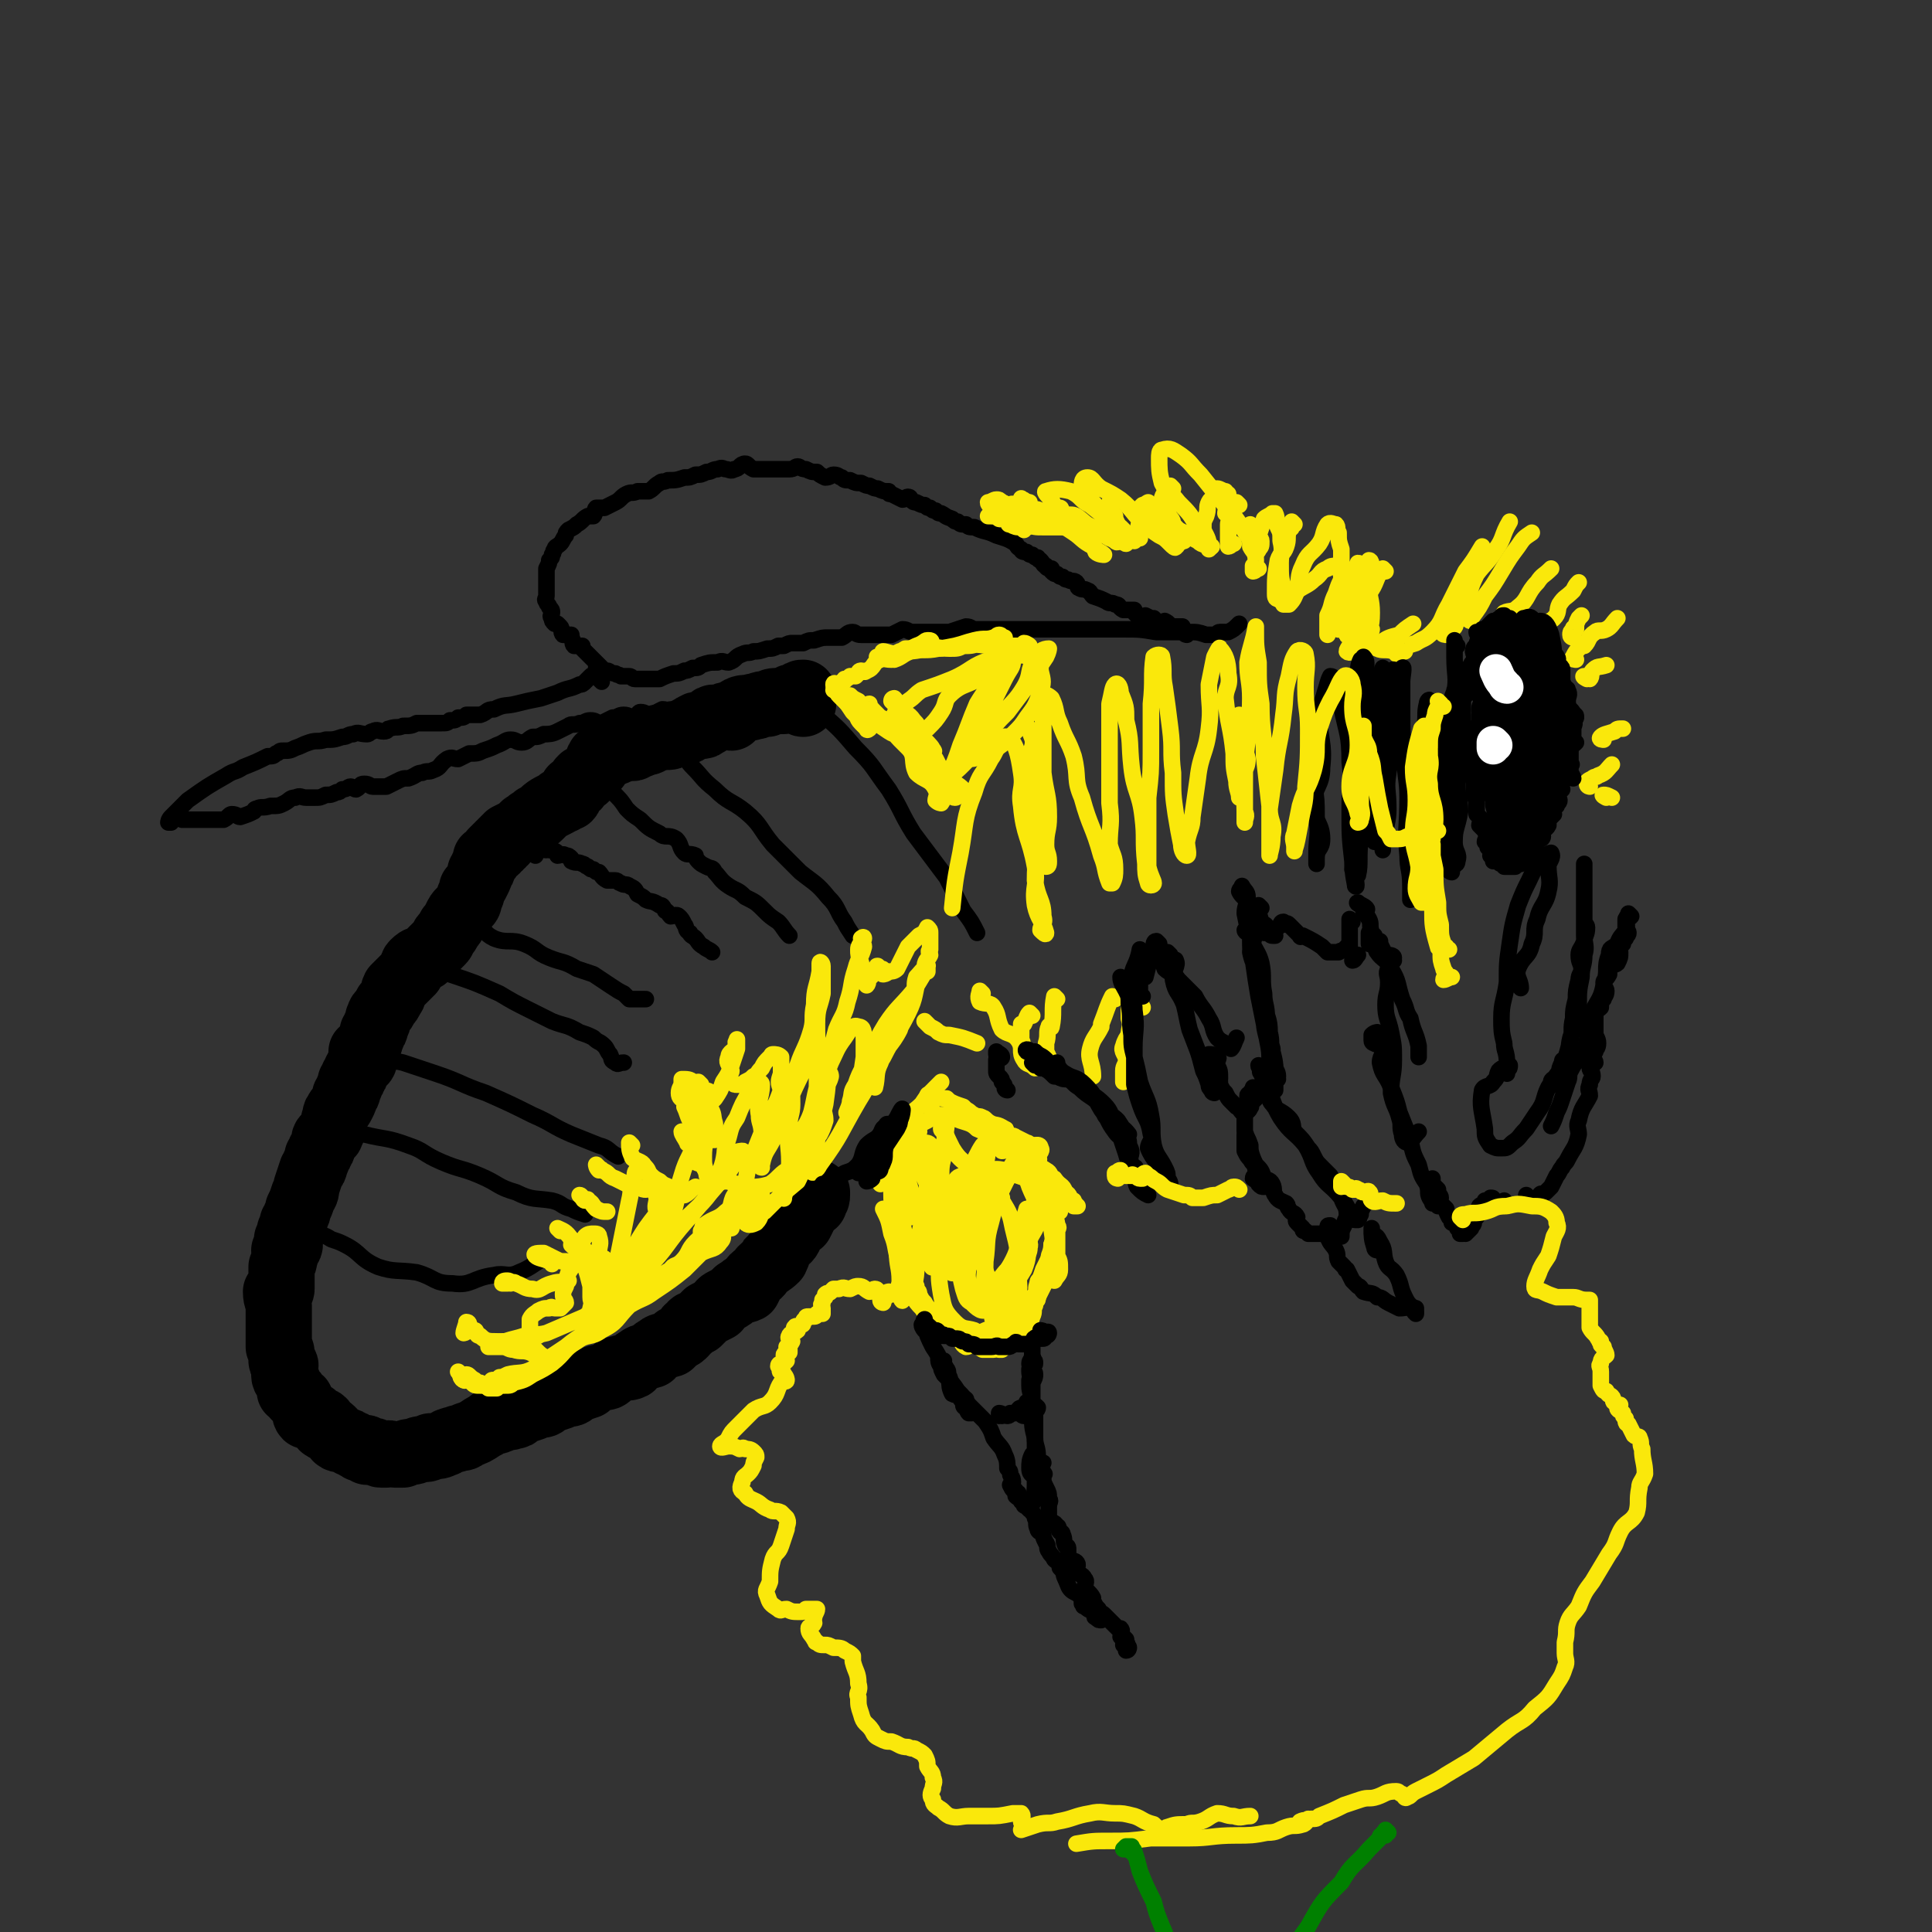 <svg viewBox='0 0 700 700' version='1.1' xmlns='http://www.w3.org/2000/svg' xmlns:xlink='http://www.w3.org/1999/xlink'><rect x="0" y="0" width="700" height="700" fill="#333333" stroke="none"/><g fill='none' stroke='#000000' stroke-width='6' stroke-linecap='round' stroke-linejoin='round'><path d='M225,271c0,0 0,-1 -1,-1 -1,0 -1,1 -2,2 0,0 0,0 -1,0 -1,0 -1,0 -2,1 -1,1 -1,2 -2,3 -1,0 -2,0 -2,0 -3,2 -2,2 -4,5 -1,1 -1,1 -2,2 0,1 0,1 -1,2 -2,2 -2,2 -4,3 -1,1 -1,1 -3,2 -2,1 -2,1 -4,3 -2,1 -1,2 -3,3 -2,2 -2,2 -4,5 -1,0 -1,0 -1,1 -1,1 -1,1 -2,2 0,0 0,0 -1,0 -1,1 -1,0 -2,1 -1,1 -1,2 -2,3 -1,0 -1,0 -2,0 -1,1 -1,1 -1,1 -1,1 -1,1 -2,2 0,1 0,1 -1,2 0,0 0,-2 -1,-1 0,0 0,1 -1,3 0,0 0,0 -1,0 -1,2 -1,2 -2,3 -1,1 0,2 -1,3 -1,1 -1,1 -3,2 -1,2 -1,1 -3,3 -1,2 -1,3 -3,5 -1,1 -1,0 -3,1 -1,0 -2,0 -3,2 -1,1 0,2 -1,3 -2,2 -2,1 -4,3 -1,2 0,3 -1,5 -1,1 -2,0 -4,1 -1,0 0,1 -1,2 -1,1 -2,0 -2,2 -1,1 0,2 -1,3 0,2 -2,1 -2,3 -1,3 0,3 -1,6 0,3 -1,2 -2,5 -1,2 -1,3 -2,5 -1,2 -1,2 -2,4 -1,2 -1,2 -2,5 -1,2 -1,2 -2,4 -1,2 -1,2 -2,5 -1,2 -1,3 -2,5 -2,3 -2,3 -4,7 -1,2 -1,3 -3,5 0,2 0,2 -1,4 -1,2 -1,2 -2,4 -1,2 -1,1 -2,4 -1,1 0,2 -1,4 0,2 -1,1 -2,4 -1,1 0,1 -1,2 0,2 0,2 -1,3 0,2 0,1 -1,3 0,2 0,2 -1,4 0,2 0,2 -1,4 0,2 1,2 1,3 0,3 -1,3 -1,6 0,1 -1,1 -1,3 0,5 0,5 0,9 0,2 0,2 0,5 0,1 -1,2 0,3 0,3 1,2 1,4 1,2 0,2 0,4 0,2 0,2 0,4 0,2 0,2 0,3 0,2 1,1 1,3 1,1 0,2 0,3 0,2 1,1 1,3 1,1 1,2 1,3 1,1 1,1 1,1 0,2 0,2 0,4 0,1 1,1 1,2 1,1 1,1 1,2 1,1 1,1 1,3 1,1 1,1 1,2 1,1 1,1 1,1 1,2 2,1 3,2 0,1 0,2 0,2 1,2 1,1 1,2 1,2 1,2 1,3 1,0 1,0 1,1 1,1 1,1 2,2 1,0 1,0 1,1 1,1 1,1 1,1 1,1 2,0 3,1 0,0 0,1 0,1 1,1 1,1 1,1 1,0 1,0 1,0 1,1 1,0 1,0 1,0 1,0 1,0 1,0 1,0 1,0 2,0 2,0 3,0 1,0 1,0 2,0 1,0 1,0 2,0 1,0 1,0 2,0 1,0 2,1 3,0 3,0 2,0 5,-1 2,-1 2,-1 5,-1 2,0 2,0 4,1 1,0 1,0 2,0 2,0 2,0 3,0 2,-1 2,-1 3,-2 2,-1 2,0 3,-1 2,0 2,0 3,-1 2,-1 2,-1 3,-2 2,-2 2,-2 5,-2 1,-1 1,0 2,-1 3,-1 2,-1 5,-2 1,-1 1,0 2,-1 2,-1 2,-2 5,-2 1,-1 2,0 4,-1 0,0 0,-1 1,-1 1,-1 1,0 3,-1 1,0 1,-1 2,-1 1,-1 2,0 3,-1 1,-1 1,-2 2,-2 1,-2 1,-1 3,-2 3,-2 3,-2 5,-3 2,-2 2,-1 4,-3 2,-1 2,-1 3,-2 2,-1 2,-1 3,-3 2,-1 2,-1 3,-2 2,0 2,0 3,-1 2,-1 2,-1 3,-2 2,-2 2,-2 3,-4 1,-1 1,-1 3,-3 1,-1 1,-1 2,-2 1,-1 1,-1 2,-3 1,-1 1,-1 2,-2 1,0 1,0 2,-1 1,-1 1,-1 2,-2 1,-2 1,-2 3,-4 1,-1 1,-1 2,-2 2,-1 2,-1 3,-3 2,-2 1,-2 3,-4 2,-2 2,-2 4,-3 2,-1 2,-1 4,-3 1,-2 1,-2 2,-4 2,-2 2,-2 3,-4 2,-1 2,-1 3,-3 1,-2 1,-2 2,-3 1,-1 1,-1 2,-3 0,-1 0,-1 0,-1 1,-2 2,-1 3,-2 1,-2 1,-2 2,-4 0,-1 0,-1 0,-1 1,-1 1,-1 1,-2 1,-1 0,-2 1,-2 0,-1 1,-1 1,-1 1,0 1,0 1,-1 '/><path d='M194,310c0,0 0,0 -1,-1 -1,-1 -2,-1 -2,-2 0,-1 1,0 1,0 0,-1 0,-1 0,-2 0,0 0,-1 0,-1 0,1 0,1 1,2 0,0 0,0 1,1 0,0 0,-1 1,0 1,0 1,1 3,1 0,0 0,0 0,0 1,0 1,-1 1,0 1,0 2,0 3,1 0,0 0,1 0,1 1,0 2,-1 3,0 1,0 1,0 2,1 0,1 0,1 0,1 2,1 2,0 4,1 1,0 1,1 2,1 1,1 1,1 2,1 1,1 1,1 2,1 1,1 1,2 3,3 1,0 2,0 3,0 1,0 1,1 2,1 1,1 2,0 3,1 2,1 2,1 3,3 2,1 2,1 3,2 2,1 2,0 5,2 1,0 1,0 2,2 1,0 1,1 2,2 1,0 2,-1 3,0 1,1 1,1 2,3 1,1 0,2 2,3 0,1 1,1 2,2 1,1 1,2 3,3 1,1 2,1 3,2 '/><path d='M214,273c0,0 -1,-1 -1,-1 0,0 0,1 1,2 0,1 0,1 1,1 0,1 0,1 0,1 0,1 -1,1 0,1 1,2 1,2 3,4 2,3 2,3 4,6 3,3 3,3 5,6 2,2 2,2 5,4 3,3 3,3 7,5 2,2 3,0 6,2 2,2 1,3 3,5 1,1 2,0 4,1 0,0 0,1 1,2 1,1 1,1 3,2 2,1 2,0 3,2 2,2 2,3 5,5 3,2 3,1 6,4 4,2 4,2 7,5 2,2 2,2 5,4 2,2 2,3 4,5 '/><path d='M143,349c0,0 -1,-1 -1,-1 0,0 0,1 1,2 0,1 0,1 1,1 1,0 0,-2 1,-2 2,0 2,0 4,1 2,0 1,1 3,1 3,1 3,1 6,1 3,1 3,0 5,1 9,3 9,3 18,7 5,3 5,3 11,6 4,2 4,2 8,4 5,2 5,1 10,4 3,1 3,1 5,2 2,2 2,1 4,3 1,1 1,2 2,3 1,2 0,2 2,3 1,1 1,0 3,0 '/><path d='M167,334c0,0 -1,0 -1,-1 1,-1 1,-2 2,-2 1,0 1,1 2,2 1,1 2,0 3,1 3,3 2,4 6,6 5,2 6,0 11,2 5,2 4,3 9,5 5,2 5,1 10,4 3,1 3,1 6,2 3,2 3,2 6,4 3,2 3,2 5,3 1,1 1,1 2,2 3,0 3,0 6,0 '/><path d='M113,407c0,0 -1,-1 -1,-1 2,0 3,1 6,2 2,0 2,0 4,1 3,1 3,1 6,2 2,0 2,0 4,0 8,2 8,1 16,4 6,2 5,3 12,6 7,3 7,2 14,5 7,3 6,4 13,6 6,3 7,2 13,3 4,1 3,2 7,3 2,1 2,1 5,2 '/><path d='M132,385c0,0 -1,0 -1,-1 0,0 1,0 1,0 1,0 1,0 1,0 3,0 3,0 6,0 3,1 3,0 7,1 6,2 6,2 12,4 9,3 9,4 18,7 9,4 9,4 17,8 7,3 7,4 14,7 5,2 5,2 10,4 4,1 3,2 7,4 '/><path d='M110,445c0,0 -1,-1 -1,-1 1,0 2,0 3,0 1,1 1,1 2,2 3,2 3,1 6,3 3,1 3,1 5,2 6,3 5,5 12,8 6,2 7,1 14,2 7,2 6,4 13,4 7,1 7,-2 15,-3 4,-1 5,1 9,-1 5,-2 5,-3 9,-5 '/><path d='M238,270c0,0 -1,0 -1,-1 0,0 0,-1 1,-1 0,0 0,1 1,1 0,0 1,-1 1,0 1,0 0,1 1,1 3,2 3,2 6,4 2,1 2,2 4,4 4,4 3,4 8,8 5,5 6,4 11,8 6,5 5,6 10,12 5,5 5,5 10,10 5,4 6,4 10,9 4,4 3,5 6,9 1,2 1,2 3,5 '/><path d='M293,253c0,0 0,0 -1,-1 0,0 -1,0 -1,-1 0,0 0,0 1,-1 0,0 -1,-1 0,-1 0,1 0,2 1,4 2,2 2,2 4,5 7,6 7,6 13,13 7,7 6,7 12,15 5,8 4,8 9,16 6,8 6,8 12,16 3,6 3,6 6,12 3,4 3,4 5,8 '/><path d='M291,260c0,0 0,0 -1,-1 0,0 0,0 -1,-1 0,0 0,-1 -1,-1 -1,1 -1,2 -3,3 -3,1 -3,1 -5,1 -4,1 -4,1 -7,2 -3,1 -3,1 -6,1 -3,1 -3,1 -6,2 -2,1 -2,1 -5,2 -3,1 -3,1 -6,2 -2,0 -2,0 -3,0 -3,1 -3,0 -6,1 -2,1 -2,2 -5,3 -4,1 -4,-1 -8,0 -3,1 -3,3 -7,4 -4,2 -5,0 -10,2 -1,0 0,1 -1,3 '/><path d='M251,265c0,0 0,-1 -1,-1 -3,1 -3,2 -7,3 -2,0 -3,-1 -5,0 -7,2 -7,2 -14,6 -6,4 -6,5 -12,10 -5,5 -5,5 -11,11 -5,5 -4,5 -9,10 '/><path d='M298,255c0,0 0,-1 -1,-1 -1,0 -1,0 -2,1 -1,0 -1,0 -1,0 -1,0 -1,0 -2,1 -1,1 -1,1 -2,1 -3,1 -3,0 -5,1 -5,2 -5,2 -10,4 -6,2 -6,1 -11,3 -7,2 -6,3 -13,5 -10,2 -10,1 -19,4 -7,2 -7,3 -13,5 -7,3 -7,3 -14,5 -3,1 -3,1 -7,2 '/><path d='M292,254c0,0 -1,0 -1,-1 0,0 0,0 0,0 0,0 0,0 -1,0 0,0 0,0 -1,0 -3,0 -3,0 -7,1 -6,2 -6,2 -13,4 -6,2 -6,2 -12,4 -6,3 -5,3 -12,5 -6,2 -6,2 -13,4 -5,1 -5,1 -11,2 '/><path d='M290,256c0,0 0,-1 -1,-1 -2,0 -2,0 -4,1 0,0 1,1 0,1 -3,1 -4,1 -8,1 -2,1 -2,1 -5,1 -5,1 -4,2 -9,3 -3,0 -3,0 -7,0 -3,1 -3,0 -5,1 -2,1 -2,1 -4,2 -2,1 -2,1 -4,2 -1,0 -2,-2 -3,-1 -2,0 -2,2 -4,3 -1,0 -2,-1 -3,-1 -1,0 -1,1 -3,1 -2,1 -2,0 -4,1 -2,1 -2,2 -4,4 -1,1 -1,1 -3,2 -1,2 -2,2 -3,3 -1,1 0,2 -1,3 -2,2 -2,1 -4,3 -3,4 -2,4 -6,8 -3,2 -3,2 -6,4 -5,3 -5,3 -9,7 -4,2 -3,3 -7,6 -3,2 -4,1 -7,4 -3,3 -2,4 -5,8 '/><path d='M224,271c0,0 0,-1 -1,-1 -2,1 -3,2 -5,2 -1,0 -1,0 -1,0 -3,1 -3,1 -5,3 -3,2 -2,2 -4,5 -4,4 -4,4 -9,8 -3,4 -3,4 -7,7 -5,6 -5,6 -11,11 -4,4 -4,4 -7,8 -6,6 -6,5 -11,12 -4,5 -3,6 -7,11 -4,6 -5,5 -9,11 -3,4 -3,4 -5,8 '/><path d='M205,289c0,0 0,-1 -1,-1 -1,1 -1,2 -2,4 -1,2 -1,2 -2,3 -2,1 -3,0 -5,2 -3,2 -3,3 -6,5 -3,2 -4,1 -8,4 -4,4 -3,5 -7,10 -4,6 -5,6 -10,12 -4,5 -4,6 -9,11 -5,6 -5,6 -10,11 -3,3 -4,3 -7,7 -3,4 -3,4 -5,9 -2,3 -2,3 -3,6 -1,2 0,2 0,4 '/><path d='M174,311c0,0 0,-1 -1,-1 -1,2 -1,4 -2,7 -1,1 -1,1 -2,2 -3,5 -2,5 -5,10 -3,5 -2,5 -6,8 -4,6 -5,5 -9,10 -4,5 -3,6 -7,12 -3,6 -3,6 -7,12 -2,6 -2,6 -5,11 -3,4 -4,4 -6,8 -1,3 0,4 0,6 0,0 0,-1 -1,-2 '/><path d='M172,315c0,0 -1,-1 -1,-1 0,0 1,0 1,1 0,0 0,0 -1,1 0,1 0,1 -1,2 -1,2 -1,2 -2,5 -4,5 -4,5 -8,10 -4,6 -4,6 -8,12 -4,7 -5,7 -9,13 -4,8 -3,8 -7,15 -4,7 -5,6 -8,13 -3,6 -2,6 -5,11 -1,4 -2,4 -3,8 -1,2 -1,2 -1,4 0,1 0,1 0,2 '/><path d='M143,357c0,0 0,-1 -1,-1 -4,9 -4,10 -8,20 -1,2 -1,2 -2,4 -3,9 -3,9 -5,18 -2,6 -1,6 -2,11 '/></g>
<g fill='none' stroke='#000000' stroke-width='24' stroke-linecap='round' stroke-linejoin='round'><path d='M291,255c0,0 -1,0 -1,-1 0,0 0,0 1,-1 0,0 0,0 0,-1 0,0 0,-1 0,-1 -1,0 -1,0 -2,1 -1,0 0,1 -1,1 -1,0 -1,-1 -2,0 -1,0 -1,1 -2,1 -1,0 -1,0 -2,0 -2,0 -2,0 -4,1 -3,0 -3,1 -5,1 -2,1 -3,0 -5,1 -2,1 -2,2 -3,3 -1,0 -1,-1 -1,-1 -2,0 -2,1 -4,1 -1,0 -1,0 -1,0 -1,0 -1,0 -2,1 -1,1 0,1 -1,1 -1,1 -1,1 -2,1 -1,0 -1,-1 -2,0 -1,0 -1,1 -2,1 -1,1 -1,1 -2,1 -2,1 -2,1 -4,1 -1,1 -1,1 -3,1 -1,0 -1,0 -1,0 -2,0 -2,1 -4,1 -1,1 -1,1 -3,1 -1,1 -1,1 -3,1 -1,1 0,1 -1,1 -2,0 -2,-1 -4,0 -1,0 0,1 -1,1 -2,1 -2,1 -4,1 -1,1 0,1 -1,1 -1,1 -2,0 -2,1 -1,1 0,2 -1,3 -1,1 -1,1 -2,2 -1,1 -1,1 -2,2 -1,0 -1,0 -1,0 -1,1 -1,1 -2,3 -1,1 -2,0 -2,2 -1,0 0,1 -1,2 -1,0 -1,0 -2,1 -1,0 -1,0 -2,1 -4,2 -4,2 -7,5 -1,0 -1,0 -2,1 -2,1 -1,1 -3,2 -1,1 -1,1 -2,2 -2,1 -2,1 -4,2 -1,1 0,1 -1,1 0,1 0,1 -1,1 0,1 0,1 -1,1 0,1 0,1 -1,1 0,1 0,1 -1,1 -1,1 -1,1 -2,3 0,0 -1,0 -1,0 0,1 0,1 -1,3 0,1 0,1 -1,2 0,1 0,1 -1,3 -1,2 -1,2 -2,3 0,2 0,2 -1,3 0,2 0,2 -1,3 -1,1 -1,1 -2,2 -1,1 -1,1 -2,3 -1,2 -1,2 -2,3 -1,2 -1,2 -2,3 -1,1 0,1 -1,2 -1,1 -1,1 -2,2 -1,1 -1,1 -2,2 -1,1 -1,1 -2,2 -2,1 -2,0 -4,2 -1,1 0,1 -1,3 -1,1 -1,1 -2,2 -1,1 -1,1 -2,2 -1,1 -1,1 -2,2 -1,2 0,2 -1,3 -1,2 -1,2 -2,3 -1,2 -1,2 -2,3 -1,1 0,1 -1,2 0,1 0,1 -1,3 0,1 0,1 -1,2 0,1 0,1 -1,3 0,1 0,1 -1,2 0,1 0,1 -1,2 0,0 -1,0 -1,0 0,1 1,1 1,3 0,1 -1,1 -2,2 0,1 0,1 -1,2 0,1 0,1 -1,2 0,1 0,1 -1,2 0,1 0,1 -1,3 0,1 0,1 -1,2 0,1 0,1 -1,3 -1,2 -1,1 -2,3 -1,1 0,2 -1,3 0,2 0,3 -1,4 0,2 -1,1 -2,2 -1,1 0,1 -1,3 0,1 0,1 -1,2 0,1 0,1 -1,2 0,1 0,1 -1,3 0,1 0,1 -1,2 -1,3 -1,3 -2,6 0,1 0,2 -1,3 -1,3 -1,3 -2,5 0,1 0,1 -1,3 0,1 0,1 -1,2 0,1 0,1 -1,3 0,2 0,1 -1,3 0,1 1,1 1,2 0,1 -1,0 -2,2 0,1 1,1 0,3 0,1 0,1 -1,3 0,1 0,1 0,2 0,1 0,1 0,2 0,2 0,2 0,4 0,1 -1,1 -2,1 0,3 1,3 1,5 0,2 0,2 0,3 0,1 0,1 0,1 0,2 0,2 0,4 0,1 0,1 0,1 0,2 0,2 0,4 0,1 0,1 0,2 1,2 1,1 1,3 0,1 0,1 0,2 0,1 1,0 1,1 1,1 0,1 0,2 0,1 0,2 0,2 0,2 1,1 1,2 1,2 1,3 1,4 1,0 1,0 1,0 1,1 1,1 1,2 1,1 1,1 1,1 1,0 1,0 1,1 1,1 1,1 1,2 1,1 0,2 1,3 1,0 2,-1 3,0 0,0 0,1 0,1 1,1 2,0 3,1 1,1 0,2 0,2 1,1 2,0 3,1 1,1 1,1 2,3 0,0 0,0 0,0 1,1 2,0 3,1 1,0 1,0 2,1 1,0 1,0 2,1 1,0 1,1 2,1 1,0 1,-1 2,0 0,0 0,1 0,1 1,0 2,-1 3,0 1,0 1,1 2,1 1,0 1,0 2,0 1,-1 1,0 3,0 2,0 2,0 3,0 2,-1 2,-1 3,-1 2,0 2,-1 4,-1 2,0 2,0 3,-1 3,0 3,0 5,-1 1,0 1,-1 2,-1 2,-1 2,0 3,-1 2,0 2,0 3,-1 3,-1 3,-1 6,-3 2,-1 2,-1 3,-2 2,0 2,0 4,-1 2,-1 2,0 4,-1 1,0 1,0 2,-1 2,-1 2,-1 5,-2 1,-1 1,-1 2,-1 2,0 2,0 3,-1 2,-1 2,-1 5,-2 1,-1 1,-1 2,-1 2,0 2,0 3,-1 2,-1 2,-1 5,-2 1,-1 1,-2 2,-2 1,-1 2,-1 3,-1 2,0 2,0 3,-1 2,-1 1,-2 3,-2 2,-1 3,0 5,-1 1,-1 1,-2 2,-2 2,-2 2,-1 5,-2 1,-1 1,-2 2,-2 2,-2 2,-1 5,-2 1,-1 1,-1 2,-2 2,-1 2,-1 3,-2 1,-1 1,-2 2,-2 1,-2 1,-1 3,-2 2,-2 2,-2 3,-3 2,-1 2,-1 4,-2 1,-2 1,-2 3,-3 2,-1 2,-1 4,-3 2,-1 2,0 4,-1 1,-2 1,-2 2,-4 1,-1 2,-1 3,-3 2,-2 3,-2 5,-4 1,-2 1,-3 2,-5 1,-2 2,-1 3,-3 1,-2 0,-2 2,-4 0,-1 1,-1 2,-1 1,-2 1,-2 2,-4 0,-1 0,-1 0,-1 1,-2 1,-1 3,-2 0,-1 0,-1 0,-1 1,-1 1,-1 1,-2 0,-1 0,-1 0,-1 '/></g>
<g fill='none' stroke='#000000' stroke-width='6' stroke-linecap='round' stroke-linejoin='round'><path d='M430,230c0,0 -1,0 -1,-1 -1,-1 -1,-1 -1,-2 0,0 1,0 0,0 0,0 -1,0 -2,0 -1,0 -1,0 -2,0 -1,-1 0,-1 -2,-2 0,0 -1,1 -2,1 -1,-1 -1,-1 -2,-2 0,0 0,1 0,1 -1,-1 -1,-1 -3,-2 0,0 -1,1 -2,1 -1,-1 -1,-1 -2,-2 0,0 0,-1 0,-1 -2,0 -2,0 -4,0 -2,-1 -1,-2 -3,-2 -1,-1 -2,0 -3,-1 -2,-1 -2,-1 -5,-2 -1,-1 -1,-2 -2,-2 -1,-1 -2,0 -3,-1 -1,0 0,-1 -1,-2 -1,-1 -2,0 -3,-1 -1,0 -1,0 -2,-1 -1,0 -1,0 -2,-1 -1,0 -1,0 -2,-1 0,0 0,0 0,-1 -1,0 -2,0 -2,-1 -1,0 -1,-1 -2,-2 0,0 -1,0 -1,-1 -1,0 -1,0 -2,-1 -1,0 -1,0 -2,-1 -1,0 -2,0 -2,-1 -2,-1 -1,-1 -2,-2 -3,-2 -4,-2 -7,-3 -4,-2 -4,-1 -8,-3 -2,0 -2,0 -3,-1 -2,0 -2,0 -3,-1 -1,0 -1,0 -2,-1 -3,-1 -2,-1 -4,-2 -1,0 -1,0 -2,-1 -1,0 -1,0 -2,-1 -1,0 -1,0 -2,-1 -1,0 -1,0 -3,-1 -1,0 -1,0 -2,-1 0,0 0,-1 -1,-1 -1,0 -1,1 -2,1 -2,-1 -2,-1 -4,-2 -1,0 -1,0 -1,-1 -2,0 -2,0 -4,-1 -1,0 -1,0 -3,-1 -1,0 -1,0 -3,-1 -2,0 -2,0 -4,-1 -2,0 -2,0 -3,-1 -1,0 -1,-1 -3,-1 -1,0 -1,1 -3,1 -2,-1 -2,-1 -3,-2 -2,0 -2,0 -4,-1 -2,0 -2,-1 -3,-1 -1,0 -1,1 -3,1 -1,0 -1,0 -3,0 -2,0 -2,0 -4,0 -3,0 -3,0 -6,0 -2,-1 -2,-2 -3,-2 -2,0 -2,2 -4,2 -1,1 -2,0 -3,0 -1,0 -1,-1 -3,0 -2,0 -2,1 -4,1 -2,1 -2,1 -4,1 -2,1 -2,1 -4,1 -3,1 -3,1 -6,1 -2,1 -2,0 -3,1 -2,1 -2,2 -4,3 -2,0 -2,0 -4,0 -2,1 -2,0 -4,1 -2,1 -2,2 -4,3 -2,1 -2,1 -4,2 -1,0 -2,0 -3,0 -1,1 0,2 -1,3 -1,0 -1,0 -2,0 -2,1 -2,2 -4,3 -1,1 -1,1 -3,2 -1,1 -1,1 -1,2 -1,1 -1,2 -2,3 -1,1 -2,1 -2,2 -1,1 0,1 -1,2 0,1 0,1 -1,2 0,1 0,1 -1,3 0,1 0,1 0,2 0,1 0,1 0,2 0,2 0,2 0,4 0,1 0,1 0,2 0,1 -1,1 0,2 0,1 1,1 1,2 1,1 1,1 1,2 0,1 -1,1 0,2 0,1 0,1 1,2 1,0 1,0 1,0 1,1 1,1 1,1 1,1 0,2 1,3 1,0 2,0 3,0 0,0 0,1 0,1 1,1 0,2 1,3 1,0 2,0 3,0 0,0 0,1 0,1 1,1 1,1 1,1 1,1 1,1 3,3 0,0 0,0 0,0 1,1 1,1 3,3 0,0 0,0 0,0 1,1 1,1 1,1 1,0 1,0 1,0 1,0 1,1 3,1 1,1 1,0 2,1 2,0 2,0 3,0 1,0 1,1 2,1 1,0 1,0 2,0 1,0 1,0 2,0 1,0 1,0 2,0 1,0 1,0 3,0 2,-1 2,-1 5,-2 2,0 2,0 4,-1 1,0 1,0 3,-1 2,0 2,0 3,-1 3,-1 3,-1 6,-1 2,-1 2,0 4,0 3,-1 2,-2 5,-3 2,-1 2,0 4,-1 2,0 2,0 5,-1 2,0 2,0 4,-1 1,0 1,0 2,0 2,-1 2,-1 3,-1 2,0 2,0 4,0 2,-1 2,-1 4,-1 3,-1 3,-1 5,-1 3,0 3,0 5,0 2,-1 2,-2 4,-2 1,0 1,1 3,1 2,0 2,0 4,0 2,0 2,0 4,0 2,0 2,0 3,0 2,-1 2,-1 4,-2 2,0 2,1 4,1 2,0 2,0 4,0 3,0 3,0 6,0 2,0 2,0 3,0 3,-1 3,-1 6,-2 2,0 2,1 3,1 2,0 2,0 4,0 2,0 2,0 4,0 2,0 2,0 3,0 2,0 2,0 4,0 2,0 2,0 4,0 3,0 3,0 6,0 2,0 2,0 5,0 3,0 3,0 6,0 3,0 3,0 5,0 2,0 2,0 3,0 3,0 3,0 5,0 2,0 2,0 5,0 6,0 6,0 12,1 2,0 2,0 5,0 2,0 2,0 4,0 1,0 1,0 3,0 3,0 3,0 6,1 2,0 2,0 4,0 0,0 0,-1 1,-1 0,0 0,0 1,0 0,0 0,0 1,0 0,0 0,0 1,0 2,-1 2,-1 4,-3 '/><path d='M218,247c0,0 0,0 -1,-1 -1,-1 -1,-1 -1,-2 -1,0 0,0 0,-1 0,0 0,-1 0,-1 0,1 0,2 0,2 -1,1 -1,0 -2,1 -1,1 -1,1 -2,2 -1,1 -1,1 -2,1 -4,2 -4,1 -8,3 -3,1 -3,1 -6,2 -5,1 -5,1 -9,2 -4,1 -4,0 -8,2 -3,0 -2,1 -5,2 -2,0 -2,0 -5,0 -1,1 -1,1 -3,1 -1,1 -1,1 -3,1 -1,1 -1,1 -3,1 -2,0 -2,0 -4,0 -2,0 -2,0 -5,0 -2,1 -2,1 -5,1 -2,1 -2,0 -5,1 -1,0 0,1 -2,1 -2,0 -2,-1 -4,0 -1,0 -1,1 -2,1 -3,0 -3,-1 -5,0 -2,0 -2,1 -4,1 -3,1 -3,1 -6,1 -3,1 -3,0 -6,1 -3,1 -2,1 -5,2 -2,1 -2,1 -5,1 -1,0 -1,1 -2,1 -1,1 -1,1 -3,1 -4,2 -4,2 -9,4 -3,2 -3,1 -6,3 -7,4 -7,4 -14,9 -2,2 -2,2 -4,4 -1,1 -1,1 -2,2 -1,1 -1,2 -1,2 0,0 1,0 1,0 1,-1 1,-2 1,-2 1,0 2,0 3,1 0,0 0,0 0,0 2,0 2,0 3,0 1,0 1,0 2,0 1,0 1,0 2,0 2,0 2,0 3,0 2,0 2,0 3,0 1,0 1,0 2,0 2,-1 2,-2 3,-2 2,0 2,1 3,1 3,-1 3,-1 5,-2 0,0 0,-1 1,-1 2,-1 2,0 5,-1 3,0 3,0 5,-1 2,-1 2,-2 4,-2 2,-1 2,0 4,0 2,0 2,0 3,0 2,0 2,0 4,-1 2,0 2,0 4,-1 1,0 1,0 2,-1 2,0 2,-1 3,-1 1,0 1,1 2,1 2,-1 1,-2 3,-2 2,0 2,1 3,1 2,0 3,0 5,0 2,-1 2,-1 4,-2 2,-1 2,-1 4,-1 3,-1 3,-2 5,-2 2,-1 2,0 4,-1 3,-1 2,-2 5,-4 2,-1 2,0 4,0 2,-1 2,-1 4,-2 3,0 3,0 5,-1 3,-1 3,-1 5,-2 3,-1 3,-2 5,-2 2,0 2,1 4,1 2,0 2,-1 4,-2 2,0 2,0 4,-1 2,0 3,0 5,-1 2,-1 2,-1 4,-2 1,-1 2,0 4,-1 2,0 2,-1 4,-1 2,0 2,1 4,1 2,-1 2,-1 4,-2 2,0 2,-1 4,-1 2,0 2,1 4,1 1,0 1,-2 2,-2 2,0 2,1 3,1 1,0 1,0 2,0 1,-1 1,-1 3,-2 2,0 2,1 3,1 2,0 2,-1 3,-1 1,-1 1,-1 2,-1 1,0 1,0 2,0 1,-1 1,0 2,-1 1,0 1,-1 2,-1 1,0 2,1 3,1 1,0 1,-1 2,-2 0,0 1,-1 2,-1 1,0 1,1 2,1 0,0 0,-1 0,-2 0,0 1,1 1,1 1,-1 0,-1 1,-2 0,0 1,1 1,1 0,0 0,0 1,0 0,0 1,0 1,0 0,-1 -1,-1 0,-2 0,0 0,0 1,1 '/></g>
<g fill='none' stroke='#FAE80B' stroke-width='6' stroke-linecap='round' stroke-linejoin='round'><path d='M371,182c0,0 -1,0 -1,-1 0,0 0,-1 0,0 1,0 1,0 2,1 '/><path d='M359,183c0,0 -1,0 -1,-1 1,0 2,-1 3,-1 1,0 1,0 2,1 1,0 1,1 2,1 1,0 2,-1 2,0 2,1 2,2 4,3 2,1 2,0 4,0 '/><path d='M360,183c0,0 -1,-1 -1,-1 0,1 0,2 0,2 1,1 2,-1 3,0 2,1 2,3 4,4 1,1 2,0 3,0 2,1 1,2 3,3 1,0 1,-1 3,-1 '/><path d='M362,187c0,0 -1,-1 -1,-1 0,0 0,1 1,2 0,0 1,0 1,0 1,0 1,0 2,1 1,1 0,1 1,1 2,1 2,1 4,1 1,1 1,1 1,1 '/><path d='M360,187c0,0 0,-1 -1,-1 0,0 -1,1 -1,1 0,0 1,0 2,0 1,0 1,-1 2,0 1,0 1,1 2,1 2,1 2,1 4,1 2,1 2,1 4,1 3,1 3,1 6,1 5,0 5,0 9,0 '/><path d='M372,184c0,0 -1,-1 -1,-1 0,1 1,2 2,2 2,1 2,1 4,1 4,1 4,1 7,3 3,1 3,1 6,2 4,1 4,0 8,2 2,0 2,1 4,2 '/><path d='M380,186c0,0 -1,-1 -1,-1 2,-1 3,-1 5,-1 1,0 0,2 1,2 3,1 3,0 5,1 3,2 3,3 6,4 2,1 3,0 5,2 2,1 1,2 3,3 1,1 1,0 1,0 '/><path d='M403,183c0,0 -1,-1 -1,-1 0,1 0,2 0,4 1,1 1,0 2,1 0,1 0,1 1,3 1,2 1,2 2,5 1,1 0,2 1,2 0,0 0,-1 1,-1 1,-2 2,-1 3,-3 1,-1 0,-2 1,-4 1,-2 2,-2 2,-4 1,-1 -1,-1 -1,-1 1,-1 2,-2 2,-2 0,0 -2,1 -2,2 0,1 0,1 0,1 1,2 1,2 0,4 0,2 0,2 -1,3 0,2 0,2 0,3 '/><path d='M425,177c0,0 -1,-1 -1,-1 -1,2 -3,3 -3,5 0,1 3,-1 3,0 1,2 -1,3 -1,5 1,2 2,2 2,4 1,2 -1,2 -1,4 1,1 2,1 3,2 1,1 1,0 2,0 '/><path d='M445,179c0,0 -1,0 -1,-1 -1,0 -2,-1 -3,-1 0,1 0,1 0,2 -1,2 -2,1 -3,3 -1,2 0,2 -1,5 -1,2 -1,2 -1,4 0,2 -1,3 0,5 1,2 2,1 3,2 '/><path d='M449,183c0,0 -1,-1 -1,-1 -2,1 -4,2 -4,4 0,0 3,-1 3,0 0,2 -2,2 -2,4 0,2 0,2 0,4 0,2 0,2 0,4 1,0 1,-1 2,-1 '/><path d='M454,191c0,0 -1,-1 -1,-1 0,1 0,1 0,2 0,1 0,1 0,3 0,1 0,2 0,3 1,2 2,2 2,5 0,1 0,1 -1,2 0,1 0,2 0,2 1,0 1,-1 2,-1 '/><path d='M469,190c0,0 -1,-1 -1,-1 0,1 1,1 0,2 0,1 -1,0 -1,1 -1,3 0,3 -1,6 -1,3 -2,2 -3,5 -1,6 -1,6 -1,12 0,1 0,2 1,2 1,1 2,0 3,0 2,-2 2,-2 4,-3 3,-2 4,-2 6,-4 3,-2 2,-3 5,-4 1,-1 2,-1 3,-1 1,0 1,0 1,1 1,2 1,2 1,4 -1,2 -1,2 -2,5 -2,4 -1,4 -3,8 0,1 0,1 0,2 0,3 0,3 0,5 '/><path d='M502,207c0,0 -1,-1 -1,-1 -3,4 -2,5 -5,9 -1,2 -1,2 -2,3 -2,5 -2,5 -3,11 0,1 0,1 0,2 -1,2 -3,4 -3,5 1,1 2,0 4,-1 1,0 1,0 2,0 1,-1 0,-2 1,-3 0,-1 0,-1 1,-2 0,-1 1,-2 1,-2 0,0 0,1 -1,2 0,1 -1,1 -1,3 0,1 0,2 0,2 0,0 0,-1 0,-2 1,-6 2,-5 2,-11 0,-5 -1,-5 -1,-10 0,-2 1,-2 1,-5 0,-2 0,-4 -1,-4 -1,1 -2,3 -3,7 -1,4 0,4 -1,8 -1,3 -2,3 -3,6 0,2 0,2 0,4 0,1 -1,3 -1,2 0,-1 1,-2 2,-5 0,-4 0,-4 1,-8 0,-3 0,-3 1,-6 0,-2 1,-2 1,-5 0,-1 0,-2 -1,-2 -1,3 -1,4 -2,8 -1,4 -1,4 -3,8 -1,2 -1,2 -2,4 0,2 0,5 0,4 0,-3 0,-6 1,-11 0,-5 0,-5 0,-10 0,-4 0,-4 0,-8 -1,-3 -1,-3 -1,-6 -1,-1 0,-2 -1,-3 -1,0 -2,-1 -3,0 -2,3 -1,4 -3,7 -3,4 -4,3 -6,8 -2,4 -1,5 -2,9 -1,2 -1,3 -3,5 -1,0 -1,0 -2,0 0,-2 0,-3 0,-6 -1,-4 -1,-4 -1,-9 0,-4 1,-4 0,-8 0,-3 0,-3 -1,-5 -1,-2 0,-3 -1,-5 0,0 -1,0 -1,0 -1,1 -2,1 -3,2 -1,3 -1,3 -2,6 0,1 1,1 1,2 0,2 0,2 -1,3 0,1 -1,1 -1,0 -2,-2 -1,-2 -3,-5 -4,-6 -4,-6 -9,-12 -4,-5 -4,-5 -8,-10 -4,-4 -3,-4 -7,-7 -3,-2 -4,-3 -7,-2 -1,0 -1,2 -1,3 0,4 0,5 1,9 2,4 3,3 6,7 4,4 4,4 7,9 2,1 2,1 3,3 1,2 1,3 1,5 0,0 1,-1 1,-1 -2,-1 -3,0 -5,-2 -4,-2 -3,-2 -7,-4 -2,-2 -2,-2 -5,-4 -3,-2 -2,-3 -5,-4 -1,-1 -2,1 -4,0 0,0 1,-1 1,-1 2,2 2,3 4,5 2,2 3,1 4,3 2,2 2,2 3,5 1,1 2,2 1,2 0,1 -1,0 -2,-1 -2,-2 -2,-2 -4,-3 -3,-2 -3,-2 -5,-4 -5,-4 -4,-5 -9,-9 -3,-2 -3,-2 -7,-4 -3,-2 -3,-4 -5,-4 -2,0 -2,2 -2,3 1,3 2,3 4,6 2,2 2,3 4,5 2,3 3,3 6,5 1,1 1,1 2,2 1,1 3,2 3,2 -1,-1 -3,-3 -5,-5 -6,-4 -6,-4 -11,-8 -4,-2 -3,-3 -7,-5 -4,-1 -6,-1 -9,0 -1,0 1,2 2,3 1,3 2,3 4,5 1,3 1,3 3,5 4,3 4,2 7,5 2,1 1,2 2,4 1,1 3,1 3,1 -1,-1 -2,-1 -4,-3 -4,-2 -4,-3 -7,-5 -3,-2 -3,-2 -7,-4 -2,-2 -2,-2 -5,-4 -2,-1 -2,0 -3,-1 -1,-1 -1,-1 -1,-2 '/><path d='M506,237c0,0 -1,-1 -1,-1 -3,-1 -4,0 -6,-1 0,0 1,0 1,-1 0,0 0,0 0,-1 3,-2 3,-2 7,-3 2,-2 2,-2 5,-4 '/><path d='M509,236c0,0 -2,0 -1,-1 1,-1 2,-1 5,-2 3,-2 3,-1 6,-4 4,-4 3,-5 6,-10 3,-6 3,-6 6,-12 3,-4 3,-4 6,-9 '/><path d='M524,230c0,0 -2,0 -1,-1 1,0 2,0 3,-1 2,-1 1,-2 2,-4 1,-2 2,-2 3,-5 2,-5 1,-5 4,-11 3,-4 4,-4 7,-9 3,-4 2,-5 5,-10 '/><path d='M533,225c0,0 -1,0 -1,-1 0,0 1,0 1,0 3,-4 3,-4 5,-8 3,-4 3,-4 6,-9 3,-5 3,-5 6,-9 2,-3 2,-3 5,-5 '/><path d='M546,223c0,0 -2,0 -1,-1 2,-1 3,0 5,-2 4,-3 3,-5 7,-9 2,-3 2,-2 5,-5 '/><path d='M558,227c0,0 -2,0 -1,-1 2,-1 4,0 6,-2 2,-2 1,-3 2,-5 2,-3 2,-2 5,-5 1,-2 1,-2 2,-3 '/><path d='M570,231c0,0 -1,0 -1,-1 0,-1 0,-1 1,-2 0,-1 0,0 1,0 0,-2 0,-2 1,-4 0,0 0,0 1,-1 '/><path d='M571,239c0,0 -2,0 -1,-1 1,-2 1,-2 3,-4 0,0 1,0 1,0 2,-2 1,-3 4,-5 1,-1 2,0 4,-1 2,-1 2,-2 4,-4 '/><path d='M575,246c0,0 -2,-1 -1,-1 0,0 1,1 2,1 1,-1 0,-2 1,-3 2,-2 2,-1 5,-2 '/><path d='M581,268c0,0 -2,0 -1,-1 1,-1 2,-1 5,-2 1,-1 1,-1 3,-1 '/><path d='M576,285c0,0 -1,0 -1,-1 0,-1 0,-1 2,-2 1,-1 1,0 2,-1 3,-1 3,-2 5,-4 '/><path d='M582,289c0,0 -2,-1 -1,-1 1,0 1,0 3,1 '/><path d='M321,429c0,0 0,-1 -1,-1 0,0 -1,1 -1,1 2,-2 2,-3 5,-5 2,-2 2,-2 3,-5 3,-5 2,-5 4,-11 '/><path d='M320,427c0,0 -1,-1 -1,-1 1,-1 2,0 4,-1 1,-1 0,-2 1,-4 3,-3 3,-3 5,-6 2,-2 2,-2 4,-5 '/><path d='M318,423c0,0 -1,0 -1,-1 0,-3 0,-3 2,-5 1,-2 2,-1 4,-3 3,-4 3,-4 6,-9 2,-3 2,-2 5,-5 2,-3 2,-3 5,-6 1,-1 1,-1 2,-2 '/><path d='M330,412c0,0 -1,0 -1,-1 0,-1 0,-2 1,-2 0,-1 1,0 2,-1 2,-1 2,-1 4,-2 3,-2 3,-2 6,-2 3,0 3,1 6,2 3,1 4,1 6,3 5,2 5,3 9,6 3,1 3,1 5,2 '/><path d='M364,413c0,0 0,-1 -1,-1 -2,0 -4,2 -4,2 0,0 2,-1 3,0 1,0 0,2 1,3 2,0 3,-2 5,-1 3,0 2,2 4,4 3,2 4,2 7,4 2,1 1,2 3,3 2,3 3,2 4,5 2,1 1,2 3,3 0,1 1,1 1,2 1,0 0,0 -1,0 0,0 0,-1 -1,-2 -1,-1 -1,-1 -3,-2 -1,-2 -1,-2 -3,-4 -1,-1 -1,-2 -3,-3 -1,0 -1,1 -1,0 -1,-1 -1,-3 -1,-2 0,0 -2,2 -1,4 1,2 3,1 3,3 2,3 0,3 1,6 1,4 2,4 2,8 1,4 -1,4 -1,8 1,3 2,3 2,5 0,3 0,3 -1,5 0,0 0,1 0,1 1,-2 2,-2 2,-4 0,-3 0,-3 -1,-5 0,-5 0,-5 0,-9 0,-1 1,-1 0,-2 0,-2 -1,-3 -1,-4 0,-1 2,-1 2,-1 0,0 -2,0 -2,1 -1,1 -1,2 -1,4 0,4 1,4 0,7 0,4 -1,4 -2,8 -2,3 -1,3 -2,7 -1,2 -2,2 -2,4 -1,1 -1,1 -1,2 0,1 -1,2 -1,2 0,-1 0,-2 0,-3 1,-1 1,-1 2,-2 1,-2 0,-2 1,-4 0,-1 0,-1 1,-1 1,-2 1,-1 2,-2 1,-1 1,-1 1,-1 0,0 0,-1 -1,-1 0,1 1,2 0,4 0,1 0,0 -1,2 -1,2 -1,2 -2,4 -1,2 -1,2 -1,3 -1,2 0,2 -1,4 -1,3 -1,3 -2,4 -1,1 -2,1 -2,1 -2,1 -2,1 -2,2 -1,1 -1,2 -1,2 0,1 0,1 -1,1 -1,1 -1,0 -2,1 -1,0 -1,1 -1,1 0,0 0,0 -1,0 -1,-1 -1,0 -2,0 -2,0 -2,0 -4,0 -2,-1 -1,-2 -3,-2 -1,0 -2,1 -3,1 -2,-1 -1,-2 -3,-3 -3,-3 -4,-3 -7,-5 -4,-3 -4,-3 -6,-6 -3,-3 -3,-4 -5,-8 -2,-4 -2,-4 -3,-8 -2,-6 -1,-6 -3,-11 -1,-5 -1,-5 -3,-9 '/><path d='M324,433c0,0 -1,-2 -1,-1 0,7 1,8 2,15 0,3 -1,3 0,6 0,6 1,6 1,11 0,2 -1,2 0,4 0,2 1,4 1,3 0,-2 0,-5 0,-10 -1,-7 -2,-7 -2,-15 0,-6 1,-6 1,-12 -1,-7 -2,-7 -2,-14 0,-2 0,-2 1,-5 0,-2 -1,-5 0,-5 0,0 0,2 1,4 1,3 0,3 1,5 1,5 2,5 2,9 1,3 1,3 1,7 0,3 0,3 0,5 0,0 0,1 0,1 0,-2 0,-2 0,-3 -1,-3 -2,-3 -2,-7 0,-4 0,-4 1,-8 0,-3 1,-3 1,-7 0,0 0,-1 0,-1 -1,1 -2,1 -2,3 0,3 1,4 1,7 -1,7 -2,7 -2,14 0,5 0,5 1,9 0,7 -1,7 0,13 0,3 0,3 1,5 0,1 1,3 1,2 1,-2 2,-4 2,-9 1,-5 0,-5 1,-11 1,-6 2,-6 2,-13 1,-5 1,-5 1,-11 0,-4 1,-5 1,-9 0,-1 -2,-1 -2,-1 0,0 2,0 2,2 -1,2 -4,2 -3,6 0,6 3,6 3,12 1,7 -2,7 -2,13 0,4 3,4 3,8 1,2 -1,5 0,4 0,0 0,-2 1,-5 1,-4 1,-4 1,-8 1,-9 0,-9 1,-18 0,-6 0,-6 1,-11 0,-5 1,-7 1,-11 0,-1 -2,1 -2,3 0,1 2,1 2,4 0,6 -2,6 -2,12 0,6 0,6 1,12 0,6 0,6 1,12 1,5 0,5 1,9 0,2 1,4 1,3 1,-2 1,-3 2,-7 3,-7 3,-7 5,-13 2,-6 2,-6 3,-12 2,-7 3,-9 3,-15 1,-1 -1,0 -2,1 -2,3 -2,4 -4,7 -2,6 -1,6 -3,12 -1,6 -1,6 -2,12 -1,6 -1,6 0,12 1,4 1,5 2,9 1,3 1,4 3,5 2,2 4,4 6,2 4,-3 3,-6 6,-12 4,-7 4,-7 6,-14 3,-7 4,-7 5,-14 1,-6 0,-6 0,-13 1,-3 3,-4 2,-5 0,-2 -3,-1 -5,0 -2,1 -2,2 -4,4 -2,3 -2,3 -3,7 -4,8 -4,8 -6,16 -2,7 -1,7 -2,14 0,7 -1,7 0,13 0,2 1,2 2,4 1,2 0,4 1,4 1,0 1,-3 2,-5 2,-3 4,-2 5,-5 2,-4 0,-5 1,-9 2,-4 5,-3 5,-7 1,-3 -3,-3 -3,-7 0,-3 1,-3 2,-7 '/><path d='M328,450c0,0 -1,-1 -1,-1 0,0 2,0 2,1 0,0 0,0 0,1 -1,0 0,0 0,1 0,1 -1,1 0,3 0,1 0,1 0,2 0,1 0,1 1,2 0,1 -1,1 0,2 0,1 0,1 1,3 0,1 0,1 1,2 0,0 0,0 0,1 1,1 1,1 1,2 1,2 1,2 2,3 1,2 1,1 2,3 1,1 0,1 1,2 1,2 1,2 2,3 2,0 2,0 3,1 1,0 1,0 3,1 0,1 0,1 1,1 2,0 2,-1 4,0 1,0 1,1 1,1 4,-1 4,-2 8,-3 2,-1 2,-1 3,-1 3,0 4,0 6,-1 1,-1 1,-1 2,-2 1,-2 1,-2 3,-4 1,-1 1,-1 1,-1 1,-1 1,-1 1,-2 0,-3 0,-3 0,-5 1,-2 1,-2 2,-5 1,-2 1,-2 2,-4 0,-2 1,-2 1,-5 1,-2 1,-2 1,-3 -1,-4 -2,-4 -2,-7 0,-2 2,-2 2,-3 0,-3 -2,-3 -2,-6 0,-1 2,-1 2,-2 0,-1 -1,-1 -2,-1 0,-1 1,-1 0,-1 -1,-1 -1,-1 -3,-2 0,-1 1,-1 1,-1 0,0 -1,0 -1,-1 0,0 1,0 0,-1 0,-1 -1,-1 -1,-2 0,-1 1,-1 0,-1 0,-1 0,-1 -1,-2 0,0 -1,0 -1,-1 -1,-1 0,-1 -1,-2 0,-1 -1,-1 -1,-1 -2,-1 -2,-1 -4,-2 -1,-1 -2,0 -3,-1 -1,-1 0,-2 -1,-2 -3,-2 -3,-1 -5,-2 -2,-1 -2,-2 -3,-2 -1,-1 -2,0 -3,-1 -2,-1 -1,-1 -3,-2 -1,-1 -1,-1 -1,-1 -3,-1 -3,-1 -5,-2 -1,-1 -1,-1 -1,-1 -2,0 -2,0 -4,-1 0,0 0,0 -1,0 -1,0 -1,0 -1,0 0,0 -1,-1 -1,0 0,1 0,2 1,3 1,4 2,4 4,7 2,5 2,5 4,9 3,5 4,4 7,8 3,3 3,3 5,6 2,2 2,2 4,3 0,1 1,1 1,1 1,0 1,0 1,0 -1,-3 -2,-3 -2,-5 0,-1 1,-3 0,-3 0,0 -1,1 -2,2 -1,3 -1,3 -1,6 -1,8 -2,8 -2,17 0,6 0,7 2,12 0,1 1,2 3,1 2,-1 2,-2 4,-4 3,-4 3,-4 5,-8 2,-5 2,-5 3,-9 1,-4 1,-4 2,-8 1,-3 0,-3 0,-6 1,-2 2,-3 0,-5 -1,-2 -2,-2 -4,-2 -3,1 -3,2 -6,5 -4,4 -3,4 -6,9 -4,5 -4,5 -6,10 -2,5 -1,5 -2,10 0,5 -1,5 0,9 1,3 2,5 5,6 3,1 4,-1 7,-3 5,-3 5,-3 8,-8 2,-5 1,-5 2,-11 2,-4 3,-4 3,-9 0,-5 -1,-5 -3,-10 -1,-3 -1,-3 -4,-4 -5,-2 -6,-3 -12,-2 -4,1 -4,1 -7,5 -5,4 -5,4 -7,10 -2,8 -2,9 -2,17 -1,6 -1,7 0,13 1,5 1,6 5,10 3,3 4,2 7,3 4,2 5,4 8,2 5,-3 5,-5 7,-12 2,-5 1,-6 1,-11 0,-8 0,-8 -2,-16 -1,-5 -1,-5 -4,-10 -2,-4 -2,-5 -6,-8 -2,-2 -3,-1 -6,-1 -3,0 -4,0 -5,2 -2,2 -1,3 -2,7 -1,3 -2,3 -1,6 0,4 1,3 2,6 0,1 -1,2 0,2 0,1 2,1 2,0 1,-2 0,-3 -2,-5 -1,-2 -2,-2 -4,-2 -1,-1 -1,0 -1,1 -2,2 -3,2 -4,4 -1,2 0,2 0,4 '/><path d='M336,371c0,0 -1,-1 -1,-1 0,0 1,1 2,2 2,1 2,1 3,2 2,1 2,1 4,1 5,1 5,1 10,3 '/><path d='M356,360c0,0 -1,-1 -1,-1 0,1 -1,2 0,4 2,1 4,0 5,2 2,3 1,4 3,8 2,2 4,1 6,4 2,3 0,4 2,7 1,2 2,1 4,3 '/><path d='M374,368c0,0 -1,-1 -1,-1 -1,1 -1,2 -2,4 -1,0 -1,0 -1,0 0,3 0,3 0,6 1,1 0,1 0,2 '/><path d='M383,362c0,0 -1,-1 -1,-1 -1,5 0,6 -1,11 0,1 -1,-1 -1,0 -1,2 0,3 -1,6 0,2 0,2 0,3 1,2 1,2 2,5 '/><path d='M404,362c0,0 -1,-1 -1,-1 -2,4 -2,5 -4,10 0,0 0,0 0,1 -2,4 -3,4 -4,8 -1,4 1,5 1,10 '/><path d='M411,363c0,0 -1,-1 -1,-1 -1,1 -1,2 -1,4 0,1 0,1 0,3 1,3 0,3 0,6 0,3 0,3 0,7 0,2 0,2 0,4 0,2 0,2 0,4 '/><path d='M414,365c0,0 -1,-1 -1,-1 -1,1 -2,2 -3,4 0,1 2,1 1,3 -1,4 -3,4 -4,8 -1,2 1,3 1,5 0,2 -1,2 -1,4 0,1 0,2 0,4 '/><path d='M168,500c0,0 -1,-1 -1,-1 1,0 2,0 4,1 0,0 0,1 0,1 1,1 1,1 3,1 2,0 2,0 4,0 3,0 3,0 5,-1 '/><path d='M167,498c0,0 -1,-1 -1,-1 1,1 1,3 2,3 1,1 0,-2 1,-2 1,0 1,1 3,2 1,1 1,1 2,1 '/><path d='M170,480c0,0 0,-1 -1,-1 0,1 -1,3 -1,4 1,0 2,-2 4,-1 1,0 0,2 2,2 2,2 3,2 6,2 4,1 4,0 8,-1 4,0 4,0 7,-1 '/><path d='M185,465c0,0 0,-1 -1,-1 -1,0 -2,0 -2,1 0,0 1,0 2,0 1,0 2,-1 3,0 3,1 3,2 6,2 3,1 3,-1 7,-2 3,-1 3,0 6,-1 '/><path d='M200,458c0,0 0,-1 -1,-1 -2,-1 -4,-1 -5,-2 -1,-1 1,-1 3,-1 2,1 2,1 4,2 2,1 2,1 3,1 2,0 2,0 3,1 2,0 2,0 3,0 '/><path d='M203,446c0,0 -1,-1 -1,-1 2,1 3,1 5,4 1,0 0,1 0,2 2,2 2,1 4,3 1,1 0,3 2,3 2,1 3,-1 6,-1 '/><path d='M211,434c0,0 -1,-1 -1,-1 1,0 1,2 2,2 1,0 1,-1 1,0 2,1 1,1 3,3 0,0 0,0 0,0 2,1 2,1 4,1 '/><path d='M217,423c0,0 -1,-1 -1,-1 0,0 0,1 1,2 0,0 1,-1 1,0 3,1 2,2 5,3 2,1 2,1 4,2 2,0 2,0 4,1 2,1 2,1 3,1 '/><path d='M229,415c0,0 -1,-1 -1,-1 0,2 0,3 1,5 0,1 1,1 3,2 2,1 1,2 3,4 2,2 2,2 4,3 2,2 2,1 5,3 2,1 2,2 4,2 2,-1 2,-2 4,-3 '/><path d='M248,411c0,0 -1,-1 -1,-1 0,1 1,2 2,4 0,1 1,0 2,1 0,2 -1,3 0,5 1,2 3,1 4,3 2,3 1,4 3,6 2,1 2,-1 5,-1 2,0 2,1 5,1 '/><path d='M259,408c0,0 -1,-1 -1,-1 1,2 1,3 2,5 1,1 2,-1 3,0 1,2 -1,4 0,6 1,1 2,0 4,1 2,0 2,0 3,0 '/><path d='M249,402c0,0 -1,-1 -1,-1 1,2 1,3 2,5 0,0 1,0 1,0 2,2 2,3 4,6 1,0 1,0 2,1 1,0 1,0 2,0 0,0 0,-1 0,-2 0,-2 0,-2 0,-4 -1,-3 0,-3 -2,-6 -2,-3 -3,-3 -5,-6 -1,-1 0,-2 -1,-3 -1,-1 -2,-1 -4,-1 0,0 0,0 0,1 0,2 -1,2 -1,4 0,2 1,2 2,3 1,2 1,2 3,3 '/><path d='M254,393c0,0 -1,-1 -1,-1 -1,1 -1,2 -1,4 0,1 1,1 1,2 0,2 -1,3 0,5 0,0 0,0 1,0 1,-1 1,-1 2,-1 1,-2 1,-2 3,-4 2,-3 2,-3 3,-6 2,-3 2,-3 3,-6 1,-3 1,-3 2,-6 0,-2 0,-2 0,-3 0,-1 0,0 0,0 -1,1 0,1 0,2 -1,2 -3,2 -3,4 -1,2 0,2 1,5 0,1 -1,1 -1,2 0,1 0,2 1,2 1,1 1,1 2,1 2,0 2,0 3,-1 2,-1 2,-1 3,-2 2,-1 1,-1 3,-3 1,-2 1,-2 3,-4 1,0 0,-1 1,-1 1,0 2,0 3,1 0,1 0,1 0,3 0,1 0,1 0,3 -1,3 -1,3 0,6 0,2 1,2 1,4 0,0 -1,1 0,1 1,-2 2,-2 3,-4 1,-5 0,-5 2,-10 2,-6 3,-6 5,-13 1,-4 0,-4 1,-9 0,-6 1,-6 2,-12 0,-1 0,-2 0,-3 0,-1 1,0 1,1 0,5 0,5 0,10 -1,5 -2,5 -2,11 0,5 0,5 1,9 0,4 0,4 0,7 0,1 -1,1 0,1 1,0 2,0 3,-1 2,-6 1,-7 3,-14 2,-5 3,-5 4,-10 2,-6 1,-6 3,-12 1,-4 2,-4 3,-8 0,-1 -1,-2 -1,-3 0,0 1,-1 1,0 0,1 -2,2 -2,4 0,2 0,2 1,5 0,2 -1,3 0,5 0,1 1,0 1,1 1,0 1,2 1,2 1,-1 0,-2 1,-3 0,0 1,0 1,-1 1,-1 2,-1 2,-2 1,-1 -1,-1 0,-1 0,0 0,0 1,1 1,0 1,0 1,1 0,0 -1,1 0,1 0,0 1,0 2,-1 1,0 2,0 3,-1 2,-4 2,-4 4,-8 2,-2 2,-2 4,-4 2,-1 2,-1 3,-3 0,0 0,0 0,0 1,1 1,1 1,2 0,3 0,3 0,6 -1,1 0,1 0,2 -1,2 -2,2 -2,5 0,0 0,0 1,0 0,1 0,1 0,1 0,0 0,-2 0,-1 -2,0 -2,1 -4,3 -1,3 0,3 -1,5 -5,6 -6,6 -10,12 -3,5 -3,5 -5,10 -3,6 -4,6 -6,12 -2,3 -1,3 -2,6 0,2 -2,5 -1,4 0,-1 2,-3 3,-7 2,-6 2,-6 3,-13 0,-3 0,-3 0,-6 0,-3 0,-5 -2,-5 -2,-1 -3,1 -5,4 -3,4 -3,5 -5,9 -2,5 -2,5 -3,10 -1,4 -1,4 -2,9 -1,4 -1,6 0,9 0,1 0,-1 1,-2 1,-2 1,-2 2,-5 0,-4 -2,-4 -1,-8 0,-4 2,-4 3,-8 0,-2 -2,-2 -3,-4 0,0 -1,-1 -1,0 -1,3 -1,4 -1,8 -1,4 -1,5 -2,9 -2,6 -4,6 -5,12 -2,5 0,6 -1,11 -1,3 -2,3 -4,6 0,1 0,3 0,2 0,0 0,-1 1,-3 0,-5 1,-5 1,-10 0,-6 -1,-6 0,-13 0,-4 1,-4 1,-8 0,-4 0,-7 -2,-7 -2,0 -2,3 -4,7 -3,4 -3,4 -4,8 -2,5 -2,5 -4,10 -2,5 -2,5 -3,11 -1,4 -1,4 -1,8 0,3 -1,4 1,6 1,1 2,1 4,0 2,-2 1,-3 3,-4 6,-6 6,-6 12,-11 1,-2 1,-2 2,-5 1,-1 0,-2 1,-3 0,-1 1,0 1,0 -3,2 -4,1 -8,4 -3,2 -3,3 -6,5 -6,2 -7,0 -12,3 -3,3 -1,5 -4,7 -3,3 -4,2 -8,5 -1,1 0,1 -1,2 0,1 0,1 0,2 1,0 2,0 4,-1 2,-3 2,-4 5,-6 3,-3 3,-2 7,-4 2,-2 2,-2 4,-3 1,-1 2,-2 2,-1 0,0 -2,1 -3,2 -2,3 -1,3 -4,5 -2,3 -3,2 -6,4 -3,4 -3,4 -6,7 -4,3 -4,3 -8,5 -3,2 -3,2 -7,5 -1,1 0,1 -1,2 -1,0 -1,0 -1,0 1,-1 1,-2 3,-3 1,-2 2,-1 4,-3 3,-3 2,-4 5,-7 3,-3 4,-2 6,-5 2,-1 2,-2 4,-3 1,-2 1,-2 2,-3 0,0 0,1 0,2 -1,0 -1,0 -2,1 -2,3 -2,3 -4,5 -3,4 -2,5 -6,7 -3,3 -4,3 -7,5 -4,2 -4,2 -7,5 -3,2 -3,3 -6,5 -3,1 -4,0 -6,0 -1,1 -3,3 -2,3 4,-1 6,-2 10,-4 5,-2 5,-2 9,-5 4,-4 4,-4 8,-7 4,-3 5,-3 9,-6 2,-2 1,-3 3,-5 1,-1 2,0 2,0 0,0 -2,-1 -3,1 -1,1 1,2 -1,4 -2,3 -3,2 -7,4 -3,3 -3,3 -6,6 -5,4 -5,4 -11,8 -4,3 -4,2 -9,5 -5,5 -4,6 -10,9 -4,3 -5,1 -9,4 -5,3 -4,4 -9,8 -3,2 -3,2 -7,4 -3,2 -3,2 -7,3 -1,1 -1,1 -3,1 -2,0 -2,0 -3,1 -1,0 -2,0 -3,0 0,-1 0,-1 1,-2 0,-1 0,-1 1,-1 1,0 1,0 2,-1 1,0 1,0 3,-1 4,-1 5,0 9,-2 6,-4 6,-4 12,-8 6,-5 7,-4 12,-9 9,-9 9,-9 17,-19 8,-8 7,-9 15,-18 6,-7 6,-7 12,-14 4,-4 3,-4 7,-9 1,-1 2,-2 1,-2 0,0 -2,0 -3,1 -4,5 -2,7 -7,12 -5,7 -6,7 -12,13 -7,7 -7,7 -13,14 -5,5 -4,6 -9,11 -3,4 -4,3 -7,6 -2,2 -3,5 -2,4 3,-4 6,-7 10,-14 6,-8 5,-8 10,-17 4,-5 4,-4 7,-10 2,-3 2,-5 3,-8 0,0 0,1 -1,2 -5,7 -6,7 -11,14 -4,6 -4,7 -8,13 -4,7 -5,7 -8,14 -2,4 -2,4 -4,8 -1,2 -1,4 -2,4 0,1 0,-1 0,-2 1,-4 1,-4 2,-8 1,-5 2,-5 3,-11 0,-4 0,-4 0,-9 0,-3 1,-3 0,-6 0,-1 -1,-1 -2,-1 -1,0 -2,0 -3,1 -2,3 -1,4 -3,7 -1,3 -1,3 -3,6 -1,3 -1,3 -1,5 -1,2 -1,2 -1,3 0,2 1,2 1,3 -1,1 -1,1 -2,2 -1,0 -1,0 -2,0 -1,0 -1,-1 -2,0 -2,0 -2,0 -4,1 -1,1 -2,1 -3,3 0,1 0,1 0,3 0,2 0,2 1,4 0,3 0,3 1,4 2,2 2,2 4,3 0,0 0,0 0,0 -1,0 -1,0 -2,0 -2,-1 -2,-1 -4,-2 -3,-1 -3,0 -6,-1 -2,0 -2,-1 -4,-1 -3,0 -3,0 -5,0 0,-1 0,-1 1,-1 2,-1 2,-1 5,-1 3,-1 4,-1 7,-2 4,-1 4,0 8,-1 7,-3 7,-3 14,-6 1,-1 2,-1 3,-3 0,-2 -1,-2 -1,-4 0,-2 0,-2 0,-4 -1,-4 -1,-4 -2,-7 0,-2 -1,-2 -1,-3 0,-2 0,-2 1,-3 0,0 0,0 0,0 0,2 0,2 1,4 2,2 2,1 4,3 1,1 1,1 2,2 0,0 0,0 0,0 1,-1 2,-2 3,-3 1,-2 1,-2 2,-4 1,-5 1,-5 2,-10 1,-5 1,-5 2,-10 1,-4 0,-4 2,-9 0,-1 0,-2 2,-3 0,0 1,-1 2,0 1,1 1,2 2,5 1,3 1,3 2,6 0,2 -1,3 0,5 1,2 1,2 3,4 0,0 0,-1 0,-1 1,-2 2,-1 3,-3 2,-6 1,-7 3,-13 2,-7 3,-6 5,-13 1,-6 0,-6 2,-11 0,-3 0,-4 2,-6 0,-1 1,-1 1,0 0,2 0,3 0,6 0,4 0,4 0,7 -1,5 -2,5 -2,10 0,3 0,3 1,6 0,2 1,2 1,4 0,0 -1,1 0,1 1,-3 3,-3 4,-6 2,-5 1,-6 3,-12 1,-4 1,-4 3,-7 2,-5 2,-5 5,-10 0,-1 1,-2 2,-3 1,0 2,0 2,1 0,5 -2,6 -1,11 0,3 1,3 1,7 0,4 -2,4 -2,9 0,1 1,2 2,3 0,0 -1,0 0,-1 1,-5 2,-5 4,-9 2,-6 2,-6 5,-12 3,-7 3,-7 6,-13 2,-3 2,-3 4,-5 1,-1 2,-1 3,-1 1,1 1,1 2,3 0,7 0,8 -1,15 -1,5 -2,5 -3,11 -2,7 -2,9 -2,13 0,2 2,0 3,-2 8,-11 7,-11 14,-23 5,-8 4,-8 9,-16 4,-8 5,-8 9,-16 3,-6 2,-7 4,-13 1,-2 4,-5 3,-4 -1,3 -3,5 -6,11 -3,6 -2,6 -4,12 -3,6 -5,6 -7,12 -2,4 -1,5 -2,9 '/><path d='M370,235c0,0 0,-1 -1,-1 -5,2 -6,2 -10,5 -2,2 -1,3 -2,5 -6,5 -8,3 -13,8 -2,2 -1,3 -3,6 -2,3 -2,3 -5,6 '/><path d='M373,236c0,0 0,-1 -1,-1 0,0 -1,1 -1,1 0,0 0,-1 0,-1 1,-1 0,-1 0,-2 1,0 2,1 2,1 0,0 -1,0 -2,0 -1,0 -1,0 -2,0 -4,0 -4,0 -9,0 -5,0 -5,-1 -10,0 -5,0 -5,1 -10,1 -5,1 -5,0 -10,1 -4,1 -4,2 -7,3 -3,0 -4,-1 -5,-1 -1,0 1,0 2,0 1,0 0,0 2,-1 2,0 2,0 4,-1 5,0 5,0 10,-1 5,0 5,0 10,-1 4,-1 3,-1 7,-2 4,-1 4,0 7,-1 1,0 1,-1 2,-1 1,0 1,1 1,1 1,0 1,0 1,0 -1,0 -1,1 -2,1 0,0 0,0 -1,0 -1,0 -1,-1 -2,0 -2,0 -2,1 -4,1 -3,1 -3,1 -6,1 -2,1 -2,1 -5,1 -4,0 -4,-1 -9,0 -5,0 -5,0 -9,1 -2,1 -1,1 -3,1 -1,0 -2,-1 -3,0 0,0 2,1 2,1 0,0 -3,-2 -2,-2 1,0 3,1 5,1 2,0 1,-1 3,-2 2,0 2,0 4,-1 3,-1 3,-2 4,-2 1,0 2,0 1,1 0,0 -2,0 -3,1 0,0 1,1 1,1 -2,1 -3,0 -5,1 -3,1 -3,2 -6,3 -2,0 -3,-1 -5,0 -3,1 -2,3 -5,4 -1,1 -1,0 -2,0 -1,0 -1,1 -1,1 -1,1 -1,1 -1,1 0,0 0,0 -1,0 -1,0 -1,0 -1,0 -1,1 -1,1 -2,1 0,1 0,1 -1,1 0,1 0,1 -1,1 0,0 0,0 -1,0 0,0 -1,-1 -1,0 0,0 0,1 1,1 0,1 0,2 1,3 2,2 2,2 5,5 2,2 2,2 5,4 '/><path d='M304,250c0,0 0,-1 -1,-1 0,0 -1,0 -1,1 0,0 1,0 2,1 1,1 1,1 1,1 2,3 2,3 4,6 2,2 2,2 4,4 1,1 2,1 2,2 0,0 -1,1 -1,0 -1,-1 -1,-1 -2,-2 -2,-2 -1,-3 -3,-5 0,-1 -1,-1 -1,-3 -1,0 -1,-1 -1,-1 0,-1 0,-1 1,-1 1,1 1,1 3,2 2,3 2,3 4,6 4,3 4,3 7,5 3,2 4,1 6,2 4,2 3,3 6,5 2,0 2,-1 3,-1 1,0 2,2 1,1 0,-1 -1,-2 -3,-4 -2,-3 -1,-4 -4,-7 -2,-3 -3,-2 -6,-5 -1,-1 -1,-1 -2,-2 0,-1 1,-1 1,-1 1,1 1,2 2,3 2,3 1,3 3,6 3,3 3,3 5,6 3,4 3,4 5,7 2,4 2,4 5,7 2,2 3,2 5,4 0,0 -1,1 -1,1 -1,-1 -1,-2 -2,-3 -2,-2 -2,-2 -4,-4 -4,-3 -4,-3 -7,-7 -3,-4 -2,-4 -5,-8 -2,-2 -3,-1 -5,-4 -1,-1 0,-3 0,-3 -1,0 -1,1 -1,2 1,1 2,1 4,3 2,3 1,4 4,8 3,2 4,1 6,4 3,4 2,4 5,8 1,2 2,2 3,4 1,1 1,2 0,2 -1,0 -2,-1 -3,-3 -2,-2 -2,-2 -4,-5 -3,-2 -2,-3 -5,-5 -4,-4 -4,-4 -8,-8 -3,-3 -2,-4 -5,-7 -3,-2 -4,-1 -6,-4 -1,0 -1,-2 0,-2 0,1 1,2 2,3 3,3 3,3 5,6 4,3 5,3 7,7 3,3 1,5 3,9 3,3 5,2 7,6 1,2 0,3 0,4 1,1 2,1 2,1 2,-3 1,-5 2,-9 3,-6 3,-6 5,-12 3,-7 3,-8 6,-15 3,-5 3,-4 6,-10 3,-4 2,-5 5,-8 1,0 2,1 2,2 0,3 -1,3 -3,7 -6,12 -6,12 -13,23 -2,4 -3,4 -5,8 0,1 -1,3 -1,3 1,0 2,-1 4,-3 4,-4 3,-4 7,-8 4,-5 3,-5 7,-10 4,-5 5,-5 8,-10 3,-5 1,-6 4,-10 1,-3 3,-4 5,-4 0,0 0,1 -1,3 -4,6 -4,6 -8,12 -3,4 -3,4 -6,8 -4,4 -4,4 -8,9 -2,2 -2,2 -4,5 -1,1 -2,2 -2,3 1,0 2,0 4,-1 2,0 2,0 3,-1 5,-3 5,-3 9,-7 3,-3 3,-3 5,-6 3,-4 3,-4 5,-9 1,-4 1,-4 0,-8 0,-3 0,-5 -2,-5 -7,-1 -8,-1 -16,1 -7,2 -7,4 -14,7 -5,2 -5,2 -11,4 -3,2 -2,2 -5,4 -1,1 -1,1 -3,2 '/></g>
<g fill='none' stroke='#000000' stroke-width='6' stroke-linecap='round' stroke-linejoin='round'><path d='M569,279c0,0 -1,-1 -1,-1 0,1 2,3 2,4 0,0 -2,-3 -2,-3 -1,0 0,2 0,2 0,0 0,-1 0,-2 0,0 0,0 0,-1 1,0 1,0 1,-1 1,0 0,0 0,-1 0,0 0,0 0,-1 0,0 0,0 0,-1 0,0 0,0 0,-1 0,0 0,0 0,-1 0,0 0,0 0,-1 0,0 0,0 0,-1 1,0 1,0 2,-1 0,0 -1,0 -1,-1 0,-1 0,-1 0,-2 0,-1 0,-1 0,-2 0,-1 1,-2 0,-2 0,-1 -1,0 -1,-1 -1,-1 0,-1 0,-2 0,-2 -1,-2 -1,-4 0,0 0,0 0,-1 0,-2 1,-2 0,-4 0,-1 -1,0 -1,-1 -1,-2 -1,-2 -1,-4 0,0 0,0 0,-1 0,0 0,-1 0,-1 0,-1 0,-1 -1,-2 -1,-1 -1,0 -1,-1 0,-1 1,-1 0,-2 0,-1 -1,0 -1,-1 -1,0 -1,0 -1,-1 -1,0 -1,0 -1,-1 0,0 0,-1 0,-1 0,0 -1,1 -1,1 -1,-1 -1,-1 -1,-2 -1,0 -1,0 -1,-1 -1,-1 -1,-2 -1,-2 -1,0 -1,1 -1,1 -1,-1 -1,-1 -1,-2 -1,-1 -1,0 -1,-1 -1,0 -1,0 -2,-1 -1,0 -1,0 -2,-1 -1,0 -1,0 -2,-1 0,0 0,0 -1,-1 -1,0 -1,1 -1,1 -1,-1 -1,-1 -1,-2 -1,0 -1,0 -1,1 -1,0 -1,0 -2,1 -1,0 -1,0 -1,0 -1,1 -1,1 -1,1 -1,1 -1,1 -1,1 -1,1 -1,1 -2,1 -1,1 -1,1 -2,1 0,1 1,1 1,1 0,2 -1,2 -1,4 0,0 0,0 0,0 0,1 -1,0 -1,1 -1,2 1,2 0,4 0,1 -1,1 -1,2 -1,1 -1,1 -1,2 -1,1 -1,1 -1,2 0,1 0,1 0,3 0,2 0,2 0,3 0,1 0,1 0,1 -1,1 -1,1 -1,3 0,1 0,1 0,2 0,1 0,1 0,3 0,1 0,1 0,2 0,1 0,1 0,2 1,1 1,1 1,3 1,2 1,2 1,4 0,2 0,2 0,3 0,2 0,2 1,4 0,1 0,1 1,3 0,1 0,1 0,2 0,1 0,1 0,3 0,1 0,1 0,2 1,2 1,2 1,4 0,2 0,2 0,3 1,1 1,1 2,2 0,1 -1,1 -1,2 1,1 1,1 2,2 0,1 1,1 1,2 0,1 -1,1 -1,2 1,1 1,1 2,2 0,0 -1,0 -1,0 1,1 1,1 2,3 0,0 -1,0 -1,0 1,1 1,1 2,1 0,1 -1,1 -1,1 1,0 1,0 2,0 0,0 0,1 1,1 0,0 0,-1 1,0 0,0 0,1 0,1 1,0 1,0 2,0 0,0 0,0 1,0 0,0 0,0 1,0 0,-1 0,-1 1,-2 0,0 0,1 1,1 1,-1 1,-1 2,-2 0,-1 0,-1 1,-2 0,-1 0,-1 1,-1 0,-1 0,-1 1,-2 0,-1 0,0 1,-1 0,0 0,0 1,-1 0,0 1,0 1,-1 0,0 -1,0 -1,-1 1,-2 2,-1 3,-3 0,-1 0,-1 0,-2 1,-1 1,-1 2,-2 0,-1 -1,-1 -1,-2 0,-1 1,0 2,-1 0,-1 1,-1 1,-2 0,-1 -1,-1 -1,-2 0,-1 0,-1 0,-1 1,0 1,0 2,-1 0,-1 -1,-1 -1,-2 0,-1 0,-1 0,-1 1,-1 1,-1 1,-2 0,0 0,0 0,-1 0,0 0,0 0,-1 1,0 1,0 2,-1 0,0 -1,0 -1,-1 0,0 0,0 0,-1 0,-1 0,-1 0,-2 0,-1 0,-1 0,-1 1,0 1,0 2,-1 0,0 -1,0 -1,-1 0,0 0,0 0,-1 0,0 0,0 0,-1 0,0 0,-1 0,0 0,0 0,0 0,1 '/><path d='M545,235c0,0 -1,0 -1,-1 -1,-1 -1,-2 -1,-2 0,0 1,2 0,2 0,0 -2,-2 -3,-2 0,0 1,1 1,2 1,2 1,2 0,4 -1,4 -2,4 -3,8 -1,5 0,5 0,10 -1,3 -1,3 -1,6 0,3 0,3 0,6 0,0 0,0 0,0 0,0 0,0 0,0 2,-3 2,-3 3,-6 1,-5 0,-5 1,-10 0,-5 1,-5 2,-10 1,-3 2,-3 2,-6 0,0 0,0 -1,-1 0,0 0,-1 0,-1 0,2 -1,3 -1,5 -2,5 -2,5 -3,11 0,4 1,4 1,7 0,5 -1,5 -1,10 0,2 0,2 0,5 0,1 0,1 0,3 1,0 2,1 2,1 0,-3 -1,-4 -1,-7 1,-7 1,-7 2,-13 0,-3 1,-3 1,-7 0,-2 0,-3 -1,-4 0,0 -1,1 -1,1 -1,2 0,2 0,4 0,3 0,3 0,6 1,5 1,5 2,10 0,4 -1,4 -1,8 0,2 1,2 2,5 0,2 -1,2 -1,4 0,1 2,1 2,1 0,-1 -1,-2 -1,-4 0,-1 0,-1 0,-3 0,-4 1,-4 0,-9 0,-2 -1,-2 -1,-5 -1,-3 0,-4 -1,-6 -1,-1 -1,-1 -3,-2 0,0 0,0 0,0 0,2 0,2 0,4 0,1 0,1 0,3 0,2 0,3 0,5 0,0 2,0 2,1 0,1 0,2 -1,3 0,1 -1,-1 -1,-1 -1,-1 -1,-1 -1,-2 -1,-2 -2,-2 -3,-4 0,-1 1,-1 1,-3 0,-1 0,-1 0,-3 0,-1 0,-1 0,-3 0,-1 0,-1 0,-3 0,0 0,0 0,0 0,0 0,-1 0,-1 0,1 0,2 0,3 0,1 1,1 0,3 0,1 -1,1 -1,2 0,1 0,1 0,2 0,1 0,1 0,2 0,2 0,2 0,4 0,1 0,2 0,3 1,3 1,3 2,5 0,2 0,2 1,4 0,1 1,1 1,2 0,2 -1,2 -1,3 0,1 1,1 2,2 0,1 -1,1 -1,2 0,0 0,0 0,0 1,1 2,2 2,1 -1,-1 -2,-2 -3,-4 -1,-2 0,-2 -1,-5 0,-2 -1,-2 -1,-4 -1,-2 -1,-2 -1,-4 0,-2 0,-2 0,-4 -1,-2 -2,-2 -1,-4 0,-2 1,-1 2,-3 0,-2 -1,-2 -1,-4 0,-2 1,-2 2,-4 0,-1 -1,-2 -1,-3 1,-1 1,-1 2,-3 0,0 -1,0 -1,-1 1,-2 1,-2 2,-4 0,-1 1,0 1,-1 0,-1 -1,-1 -1,-1 1,0 1,0 2,-1 0,0 -1,0 -1,-1 0,0 0,0 0,-1 1,0 2,0 2,1 0,1 -1,1 -2,2 -1,2 -1,2 -1,4 0,2 1,3 0,5 0,1 -1,1 -2,2 0,1 1,1 0,2 0,0 -1,0 -1,0 -1,0 -1,-1 -1,-2 0,0 0,0 0,-1 0,-1 0,-1 0,-2 0,-2 0,-2 0,-4 0,0 0,0 0,-1 0,-2 0,-2 0,-4 0,0 1,0 1,0 0,-1 0,-1 1,-2 0,0 0,0 1,-1 0,0 0,0 0,-1 1,0 0,-1 0,-1 1,0 1,1 2,1 0,0 0,0 1,0 1,0 1,0 2,1 1,1 1,0 2,1 2,2 1,2 2,4 1,2 1,2 2,3 1,2 1,2 2,3 1,2 1,2 2,5 1,1 0,1 1,2 0,1 0,1 1,2 0,1 0,1 1,2 0,0 -1,0 -1,0 1,1 1,2 2,3 0,0 -1,0 -1,0 1,-1 1,-1 1,-2 1,0 0,0 0,-1 0,-2 0,-2 1,-5 0,-2 0,-2 0,-4 0,-4 0,-4 -1,-7 0,-1 1,-2 0,-3 -1,-1 -1,-1 -3,-3 0,0 0,0 0,0 -1,0 -1,0 -1,-1 -1,0 -2,0 -3,-1 0,0 0,0 -1,0 -1,-1 -1,0 -2,-1 0,0 0,0 -1,-1 0,0 0,0 0,0 -1,0 -1,0 -1,0 0,-1 0,-1 0,-1 1,-1 1,-1 1,-1 1,-1 1,0 2,0 2,0 2,0 4,1 0,1 0,1 1,1 2,1 2,1 4,3 1,1 1,1 1,3 1,2 0,2 1,5 0,1 0,1 1,2 0,2 1,2 1,3 0,2 -1,2 -1,3 0,0 0,0 0,0 0,1 0,1 0,1 0,1 0,1 0,3 0,0 0,0 0,0 0,-1 0,-1 0,-2 0,0 0,0 0,-1 0,-2 1,-2 0,-4 0,-1 -1,-1 -1,-3 -1,-1 0,-1 -1,-3 -1,-1 -2,-1 -3,-3 0,0 0,-1 0,-1 -1,-1 -2,-1 -3,-2 0,-1 0,-1 0,-2 -1,-1 -1,-1 -3,-2 -1,-1 -1,0 -2,-1 -1,-1 -1,-2 -2,-2 0,0 0,0 0,1 -1,0 -1,0 -1,0 -1,0 -1,0 -1,0 -1,0 -1,-1 -1,0 0,0 1,1 0,1 -1,1 -1,0 -3,0 0,0 0,0 0,0 0,0 1,1 0,1 0,0 -1,0 -1,0 0,0 1,0 1,0 '/><path d='M537,235c0,0 -1,-1 -1,-1 -1,0 -1,1 -1,1 0,0 1,0 2,0 0,0 0,0 0,0 1,0 1,0 2,0 0,0 0,0 1,0 1,0 1,1 2,1 1,1 1,1 2,1 1,1 0,1 1,1 1,2 1,1 2,3 1,1 1,1 2,2 2,1 2,1 4,3 1,1 0,2 1,3 1,2 1,2 2,3 1,2 1,2 2,3 1,1 0,1 1,2 0,1 0,2 1,3 0,0 -1,0 -1,0 1,1 1,1 2,3 0,1 -1,1 -1,2 0,1 1,1 0,3 0,2 -1,2 -1,5 -1,2 -1,2 -1,4 -1,0 -1,0 -1,1 0,1 0,1 0,2 0,0 -1,0 -1,0 0,0 0,-1 1,-2 1,-1 1,-1 2,-2 0,-1 0,-1 1,-1 0,-2 0,-2 1,-3 0,-1 1,-1 1,-3 0,-2 0,-2 -1,-4 0,-2 -1,-1 -1,-3 0,0 0,-1 0,-1 0,-1 -1,-1 -1,-2 -1,-2 0,-2 0,-4 0,0 0,0 0,-1 0,-1 0,-1 0,-1 0,0 0,0 0,-1 0,0 0,-1 0,-1 0,0 0,1 0,2 1,1 1,0 2,1 0,1 -1,2 -1,3 0,1 1,1 2,2 0,1 -1,2 -1,3 0,1 1,1 2,2 0,1 0,1 1,3 0,1 1,1 1,2 -1,1 -2,1 -2,3 0,2 2,2 2,3 0,2 -2,2 -2,3 -1,2 0,2 0,3 0,2 -1,2 -1,5 -1,2 0,2 -1,4 -1,2 -1,2 -3,4 -1,1 -1,1 -2,2 -1,2 -1,3 -3,5 -1,0 -2,0 -2,1 0,0 1,0 1,0 0,1 -1,2 -1,1 0,-1 1,-2 2,-4 3,-3 3,-3 5,-7 1,-2 1,-2 3,-5 2,-4 2,-3 4,-7 1,-3 1,-3 3,-7 1,-2 1,-2 1,-5 1,-2 0,-2 1,-5 0,-1 0,-1 1,-3 0,-1 0,-1 -1,-1 0,-1 0,-1 -1,-2 -1,-1 -1,0 -1,-1 0,0 0,-1 0,-1 0,0 -1,1 -1,2 0,2 0,2 0,4 0,2 1,2 0,3 0,2 -1,2 -1,3 -1,2 1,3 0,5 -1,3 -2,2 -3,5 -1,2 0,3 0,5 -1,2 -1,2 -1,4 -1,1 -1,1 -1,3 -1,1 -1,1 -1,2 -2,4 -2,4 -3,8 -1,2 0,2 -1,3 -1,1 -1,1 -2,2 -1,0 -1,1 -1,1 -1,1 -1,1 -1,1 -1,1 -1,1 -2,2 0,0 0,0 0,1 -1,0 -1,0 -1,0 0,1 1,1 0,1 0,0 0,0 -1,0 -1,0 -1,0 -1,0 -1,-1 0,-1 -1,-2 0,-1 0,-1 -1,-2 -1,-1 -1,-1 -2,-3 0,-2 0,-2 0,-4 -1,-2 -1,-2 -1,-4 -1,-3 -1,-3 -1,-6 0,-1 0,-1 0,-2 0,-3 -1,-3 -1,-7 0,-1 0,-1 0,-2 1,-3 1,-3 2,-6 0,-2 -1,-2 -1,-5 0,-1 1,-1 2,-2 0,0 0,-1 0,-1 0,-1 0,-1 0,-2 0,0 0,0 0,-1 0,0 0,-1 0,-1 0,1 -1,2 -1,3 0,3 0,4 0,7 0,5 0,5 0,9 0,5 0,5 1,10 0,4 0,4 1,7 0,4 -1,4 1,7 0,1 1,1 2,1 1,0 2,1 2,0 2,-2 2,-3 4,-6 2,-5 1,-5 3,-10 1,-6 2,-6 3,-13 1,-7 0,-7 1,-14 0,-7 0,-7 0,-13 0,-5 0,-5 0,-10 -1,-4 0,-4 -1,-7 -1,-1 -1,-2 -2,-2 -1,-1 -1,-1 -2,0 -2,6 -2,6 -3,13 -3,17 -3,17 -6,34 -1,7 -1,7 -1,14 1,7 1,9 3,14 0,1 2,0 3,-1 2,-3 2,-3 4,-7 2,-4 3,-4 5,-9 2,-7 0,-8 2,-16 1,-9 2,-8 3,-17 0,-7 -1,-7 -2,-14 0,-5 0,-5 -1,-10 -1,-3 -2,-5 -4,-5 -3,1 -4,3 -6,6 -3,4 -2,5 -4,10 -2,6 -2,6 -4,12 -1,4 -2,4 -2,9 -1,7 -1,7 0,14 0,2 0,2 2,4 1,2 1,2 2,3 2,0 2,-1 3,-2 2,-1 3,-1 4,-3 2,-4 2,-5 3,-10 1,-6 1,-6 1,-13 1,-7 1,-7 1,-14 -1,-4 -2,-4 -2,-8 -1,-4 0,-5 -1,-9 -1,-1 -2,0 -3,0 -2,2 -2,3 -3,6 -2,5 -2,5 -3,10 -1,7 0,7 0,13 0,5 0,5 0,9 1,4 1,4 2,8 0,2 0,3 1,5 0,0 1,0 2,0 2,-2 1,-2 2,-4 1,-3 1,-3 2,-7 1,-4 2,-4 2,-9 0,-5 0,-5 -1,-10 0,-3 1,-3 0,-6 0,-1 -2,-3 -3,-2 -2,1 -2,3 -3,6 -3,6 -3,6 -5,12 -1,5 -1,5 -2,11 -1,5 -1,5 -2,11 0,3 0,3 0,7 0,2 -1,3 0,5 1,1 2,1 3,0 2,-2 1,-3 2,-6 2,-4 4,-3 5,-7 2,-4 0,-4 1,-8 1,-3 3,-3 4,-7 0,-2 -1,-3 -2,-5 0,-1 -1,-2 -1,-2 -2,1 -2,2 -3,3 -1,2 -1,2 -2,4 -1,4 -1,4 -2,8 0,3 0,3 0,7 0,2 0,2 0,4 0,2 0,2 1,4 0,1 1,1 1,0 0,-2 0,-3 0,-5 0,0 0,-1 0,-1 0,1 1,1 0,2 0,1 -1,0 -1,1 -1,1 -1,1 -1,3 0,1 0,1 0,2 0,1 1,1 0,2 0,0 -1,0 -1,0 0,0 1,0 1,0 2,-2 2,-2 3,-5 1,-2 2,-2 2,-4 1,-4 0,-5 1,-9 0,-3 1,-3 2,-6 0,-2 1,-2 1,-5 0,-1 0,-1 -1,-2 0,0 -1,0 -1,0 -1,2 -1,3 -1,5 -1,4 -1,4 -1,8 -1,4 -1,4 -1,9 0,3 1,4 0,7 0,3 -1,3 -1,6 0,1 0,1 0,3 1,0 1,1 2,1 0,-1 0,-2 1,-3 0,-2 0,-3 1,-5 0,-2 0,-2 1,-4 0,-3 0,-3 1,-6 0,-1 0,-2 1,-3 0,-1 1,0 1,0 0,0 0,-1 -1,-1 0,1 -1,1 -1,2 -1,3 0,3 0,6 0,3 -1,3 -1,7 -1,3 0,3 0,7 0,3 0,3 0,6 0,0 0,0 0,0 0,0 0,-1 0,-1 0,-3 0,-3 1,-6 0,-3 0,-3 1,-7 0,-4 0,-4 1,-8 0,-3 1,-3 1,-7 0,-2 -1,-2 -1,-5 0,0 0,0 0,0 1,0 2,0 2,1 -1,3 -2,4 -2,7 -1,3 -1,3 -1,6 0,3 0,3 0,6 0,3 0,4 0,6 0,1 1,-1 2,-1 0,-1 0,-1 1,-2 0,-3 0,-3 1,-7 1,-3 1,-3 2,-6 1,-4 2,-4 2,-7 1,-4 1,-4 1,-7 0,-6 0,-6 0,-12 -1,-2 -1,-2 -1,-4 -1,-2 -1,-2 -1,-4 -1,-1 -1,-1 -1,-2 -1,-1 -1,-2 -1,-2 -1,-1 -2,0 -3,-1 0,0 0,-1 0,-1 -1,0 -1,1 -1,1 -2,-1 -2,-1 -3,-2 0,0 0,-1 0,-1 -1,0 -2,1 -3,1 0,0 0,-1 0,-2 -1,0 -1,1 -1,1 -1,-1 -1,-1 -1,-2 -1,0 -1,0 -1,1 '/></g>
<g fill='none' stroke='#FFFFFF' stroke-width='12' stroke-linecap='round' stroke-linejoin='round'><path d='M546,249c0,0 -1,0 -1,-1 -2,-2 -2,-3 -3,-5 '/><path d='M542,270c0,0 -1,-1 -1,-1 0,0 0,1 0,2 '/></g>
<g fill='none' stroke='#000000' stroke-width='6' stroke-linecap='round' stroke-linejoin='round'><path d='M337,481c0,0 -1,-1 -1,-1 -1,0 0,2 -1,2 0,0 -1,-1 -1,-2 0,0 0,0 1,-1 0,0 0,-1 0,-1 0,0 -1,1 0,2 1,4 1,4 3,8 2,3 2,3 3,6 2,3 2,3 3,5 1,3 1,4 3,6 1,2 1,2 3,4 1,2 0,2 1,3 1,0 1,0 1,0 -1,-1 -1,-1 -2,-2 0,0 -1,0 -1,-1 0,-1 1,-2 1,-2 -2,-2 -3,-1 -5,-2 -1,-2 -1,-3 -1,-5 -1,-2 0,-3 -1,-4 -1,-2 -2,-2 -2,-3 -1,0 1,0 1,0 -1,0 -2,-1 -2,-1 0,1 0,2 1,3 0,1 0,1 1,3 3,3 3,3 5,6 2,2 2,2 4,5 3,3 3,3 6,6 2,3 2,3 3,6 2,3 3,3 4,6 1,2 1,3 1,5 1,1 1,1 1,2 0,1 1,1 1,3 0,1 -1,1 -1,1 1,2 1,2 2,2 0,1 1,1 1,1 0,0 -1,1 -1,1 1,1 2,1 2,2 1,0 1,1 1,1 0,1 0,0 1,1 0,0 0,0 1,1 0,0 1,0 1,1 1,1 1,1 1,2 1,2 0,2 1,4 0,1 1,1 2,2 0,1 0,1 1,3 1,1 0,2 1,3 1,2 1,1 2,3 1,1 2,1 2,3 2,2 1,2 2,4 1,2 1,3 2,4 1,1 2,1 3,2 1,1 1,1 1,3 1,1 0,1 1,1 2,2 2,1 4,2 0,1 -1,2 0,2 1,1 1,1 2,1 '/><path d='M408,594c0,0 -1,-1 -1,-1 0,0 0,1 0,2 1,0 0,1 0,1 1,1 2,0 2,1 0,0 0,1 -1,1 0,-1 0,-1 0,-2 0,0 1,0 0,-1 -1,-1 -1,-1 -2,-2 0,-1 1,-2 0,-3 0,0 0,0 -1,0 -1,-1 -1,-1 -3,-3 -1,-1 -1,-1 -2,-2 -1,-1 -1,0 -2,-2 -1,-1 -1,-1 -2,-3 0,-1 0,-1 0,-1 -1,-2 -2,-2 -3,-4 0,-1 1,-2 0,-3 -1,-2 -2,-1 -3,-3 0,-1 1,-2 0,-3 -1,-1 -2,0 -3,-1 0,-2 0,-2 0,-4 0,-1 -1,-1 -1,-1 -1,-2 0,-2 -1,-4 0,-1 -1,-1 -1,-1 -1,-1 0,-2 -1,-2 -1,-2 -2,-1 -3,-2 0,-3 0,-3 0,-5 0,-2 1,-2 0,-3 0,-2 0,-2 -1,-4 -1,-2 -1,-2 -1,-4 0,-1 1,-1 0,-1 0,-2 -1,-1 -1,-2 0,-1 1,-2 0,-2 0,-1 -1,0 -1,0 0,1 1,0 2,0 '/><path d='M378,539c0,0 -1,-1 -1,-1 -1,1 0,2 -1,3 0,0 0,0 0,1 0,0 0,1 0,1 0,0 0,-1 0,-2 0,-3 1,-3 0,-7 0,-3 0,-3 0,-6 0,-4 -1,-4 -1,-7 -1,-4 -1,-4 -1,-8 0,-3 1,-3 0,-5 0,-3 -1,-3 -1,-6 0,-1 0,-1 0,-2 1,-1 0,-1 0,-3 0,-1 0,-1 0,-1 1,-2 2,-1 2,-2 0,-1 0,-1 -1,-1 0,0 1,-1 0,-1 0,0 -1,1 -1,2 0,2 2,2 2,4 0,1 0,1 -1,3 0,2 0,2 0,4 0,1 0,1 0,2 0,1 0,1 0,1 0,-2 0,-3 0,-5 0,-4 0,-4 0,-8 0,-4 0,-4 0,-8 '/><path d='M378,483c0,0 -1,-1 -1,-1 0,0 1,0 2,1 0,0 1,-1 1,0 0,0 0,1 -1,1 0,0 -1,-1 -1,0 0,0 1,1 0,1 0,0 0,0 -1,0 0,-1 0,0 -1,0 0,0 -1,-1 -1,0 -1,0 0,0 -1,1 0,1 0,1 -1,1 -2,0 -2,0 -4,0 -1,-1 -1,-1 -1,0 -2,0 -1,1 -3,1 -1,0 -1,0 -3,0 -1,-1 -1,0 -3,0 -1,0 -1,0 -1,0 -2,0 -2,0 -4,0 -1,-1 -1,-1 -3,-1 -1,-1 -1,-1 -2,-1 -1,0 -1,-1 -2,-1 -1,0 -1,0 -2,0 -1,-1 -1,-1 -2,-1 0,0 0,0 -1,0 0,-1 -1,0 -1,0 -1,-1 -1,-2 -2,-2 -1,0 -1,1 -1,1 -1,-1 0,-1 -1,-2 '/><path d='M299,430c0,0 -1,-1 -1,-1 0,0 1,0 2,-1 3,-1 3,-1 6,-3 3,-1 3,-1 5,-3 2,-3 1,-4 3,-7 2,-2 3,-2 4,-3 2,-2 1,-3 3,-4 0,-1 1,-1 1,0 1,2 1,2 1,4 -1,2 -3,2 -3,4 -2,3 0,4 -1,7 0,2 -1,1 -2,2 -1,1 -1,1 -1,2 -1,1 -2,1 -2,1 0,-1 1,-2 2,-3 2,-2 3,-1 4,-4 1,-2 0,-3 1,-6 2,-3 2,-3 4,-6 1,-2 1,-2 1,-3 1,-2 1,-4 1,-4 0,-1 -1,1 -2,3 -2,3 -2,3 -4,6 -2,2 -1,3 -3,5 -2,2 -2,1 -4,4 -2,1 -2,1 -3,4 0,0 0,1 0,1 2,-1 3,-1 6,-2 2,-1 2,-1 3,-2 '/><path d='M365,395c0,0 -1,0 -1,-1 0,-1 0,-1 -1,-2 0,-1 0,-1 -1,-2 -1,-1 -1,-1 -1,-2 0,-2 0,-2 0,-4 1,-1 0,-1 0,-2 0,-1 0,-1 0,-1 1,1 2,1 2,2 0,1 -2,0 -2,1 0,0 0,1 0,1 '/><path d='M375,386c0,0 -1,-1 -1,-1 1,0 2,1 3,2 1,0 1,-1 1,0 2,1 2,1 4,3 1,0 1,0 1,0 2,1 2,1 4,1 1,0 2,0 1,0 0,-1 -1,0 -2,0 -2,-1 -2,-2 -4,-3 -2,-2 -1,-2 -3,-4 -2,-2 -2,-1 -4,-3 -1,0 -1,0 -2,0 0,-1 -2,-1 -1,0 0,0 1,0 2,1 1,1 1,2 2,3 4,2 5,1 8,3 4,3 4,3 8,6 4,3 5,3 8,6 3,3 2,4 4,6 1,3 1,3 3,5 1,0 1,1 1,1 1,-1 1,-1 1,-1 -3,-4 -5,-3 -8,-6 -2,-2 0,-3 -2,-4 -3,-4 -4,-3 -8,-7 -2,-1 -2,-2 -4,-3 -1,-2 -1,-2 -3,-3 -1,-1 -2,-3 -1,-3 0,1 1,3 3,4 3,2 4,1 7,4 4,4 3,4 6,9 3,4 2,4 5,8 2,3 4,2 5,5 2,3 0,4 0,6 1,2 2,1 2,2 1,0 0,0 -1,0 -1,-3 0,-4 -1,-8 0,-2 0,-2 -1,-3 -1,-3 -1,-3 -3,-6 -1,-1 -2,-2 -2,-1 0,0 1,1 1,2 1,2 1,2 2,5 1,3 1,3 2,6 1,4 2,4 3,7 1,3 0,3 1,5 2,2 2,2 4,3 '/><path d='M407,355c0,0 -1,-1 -1,-1 0,2 1,3 2,5 1,2 1,2 1,5 1,5 0,5 1,11 0,4 0,4 1,8 1,4 1,4 2,9 2,6 3,6 4,12 1,5 0,6 1,11 1,4 2,4 4,8 1,2 1,2 1,4 1,1 1,2 1,2 -1,0 -2,1 -2,0 -1,-1 1,-2 0,-3 -2,-5 -4,-5 -6,-10 0,-2 2,-3 1,-5 -1,-6 -2,-5 -4,-11 -1,-3 -1,-3 -2,-7 0,-6 0,-6 0,-13 0,-7 1,-7 0,-14 0,-5 -2,-5 -1,-11 0,-5 2,-5 3,-11 '/><path d='M414,361c0,0 -1,0 -1,-1 0,-2 0,-3 0,-5 1,-1 2,-1 2,-1 1,-4 1,-4 2,-8 '/><path d='M420,342c0,0 -1,-1 -1,-1 -1,0 -1,1 -1,2 0,1 0,1 0,1 1,1 1,0 2,1 1,3 1,3 2,6 2,2 3,1 5,4 3,3 3,3 6,6 2,4 3,4 5,8 2,3 1,4 3,7 2,2 2,1 4,3 1,0 1,1 1,1 1,-1 1,-2 2,-4 '/><path d='M424,346c0,0 -1,-1 -1,-1 0,1 -1,3 0,4 1,0 3,-2 3,-1 1,2 -1,3 -1,7 1,5 2,4 4,9 1,4 1,5 2,9 3,8 3,7 5,15 1,2 1,2 2,5 0,1 0,1 1,2 0,1 1,1 1,1 1,-1 0,-2 1,-3 0,-1 1,-1 1,-2 0,-3 0,-3 -1,-5 0,-1 0,-1 0,-1 0,-1 1,-2 0,-2 -1,-1 -2,-1 -3,-1 0,0 2,1 1,2 0,1 -1,0 -1,1 1,2 2,2 3,4 1,2 1,2 1,4 1,2 1,2 2,3 1,2 1,2 2,3 1,1 1,1 2,2 1,0 1,1 2,2 1,0 1,0 1,0 1,0 2,-1 2,-2 1,0 -1,0 -1,-1 1,0 1,0 2,-1 0,0 0,0 1,-1 0,0 0,-1 1,-1 1,0 1,0 2,-1 0,0 0,-1 1,-1 0,0 1,1 1,1 0,-1 -1,-1 -1,-2 1,0 1,1 2,1 0,-1 -1,-1 -1,-2 0,-1 0,-1 0,-2 0,-1 0,-1 0,-1 0,-2 1,-2 0,-4 0,-5 0,-5 -1,-10 -1,-4 -1,-4 -1,-8 -1,-6 -1,-6 -1,-11 -1,-4 0,-4 -1,-9 -1,-4 -2,-3 -3,-7 0,-3 0,-3 0,-7 -1,-3 0,-3 -1,-7 -1,-2 -2,-2 -3,-4 0,-1 1,-1 1,-2 0,0 0,0 0,0 1,2 2,2 2,4 0,3 -1,3 -1,6 1,5 1,5 2,9 0,4 0,5 1,8 1,7 1,7 2,13 1,5 1,5 2,10 1,5 2,5 3,9 0,4 -1,4 0,8 0,1 0,1 1,2 0,0 1,0 1,1 0,0 -1,0 -1,0 0,0 0,-1 0,-2 0,-4 0,-4 -1,-8 -1,-6 -1,-6 -2,-12 0,-5 -1,-5 -1,-9 -1,-5 0,-6 -1,-11 -1,-4 -2,-4 -4,-9 0,-2 -2,-2 -2,-3 0,0 3,0 3,2 1,2 -1,3 -1,6 1,5 2,4 3,9 2,5 1,5 2,10 1,5 2,5 2,10 1,4 0,4 1,7 0,3 0,3 1,5 0,2 1,2 1,4 0,1 -1,1 -1,2 0,1 0,1 0,2 0,0 0,0 0,0 0,0 0,0 0,1 -1,0 -1,0 -1,0 -1,-1 -1,-2 -1,-2 -1,0 -1,1 -1,1 -1,-1 -1,-1 -1,-2 '/><path d='M455,395c0,0 -1,-1 -1,-1 0,0 1,1 0,2 0,0 -1,-1 -1,0 0,0 1,1 0,1 0,0 -1,-1 -1,0 0,0 0,0 0,1 0,2 0,2 -1,4 0,1 0,1 0,2 0,3 0,3 0,6 1,3 1,2 2,5 0,2 0,2 1,5 0,2 1,2 1,5 0,1 -1,1 -1,2 1,1 3,1 3,2 1,0 -1,0 -1,0 1,1 1,1 2,1 0,0 0,-1 1,-2 0,0 0,0 -1,-1 -1,-3 -1,-3 -3,-5 -1,-2 -1,-2 -2,-5 0,-1 -1,-1 -1,-2 -1,-1 -1,-1 -1,-2 0,-1 0,-2 0,-2 0,0 0,1 0,1 0,3 0,3 0,5 1,2 1,2 2,3 1,2 1,1 2,3 1,1 1,2 2,3 2,2 3,1 4,3 1,2 0,3 1,4 1,2 2,2 4,3 1,1 0,1 1,2 1,2 2,1 3,3 0,1 -1,1 0,2 1,1 1,1 2,2 0,1 0,1 1,1 0,0 0,0 1,1 0,0 0,0 1,0 0,0 0,0 1,0 0,0 0,0 1,0 0,0 0,0 1,0 0,0 0,0 1,0 0,0 0,0 1,0 0,0 0,-1 1,0 0,0 0,0 1,0 0,1 0,1 1,1 1,0 1,0 2,0 1,0 1,0 1,0 0,-2 0,-2 1,-4 0,-2 1,-2 1,-4 0,-3 -1,-3 -2,-6 -1,-2 0,-2 -1,-3 -1,-3 -2,-3 -3,-5 -2,-2 -2,-2 -3,-3 -2,-2 -2,-2 -3,-4 -1,-2 -1,-2 -2,-3 -2,-3 -2,-3 -5,-6 -1,-2 0,-3 -2,-5 -3,-3 -4,-2 -6,-5 -2,-2 0,-3 -1,-6 -1,-3 -2,-2 -3,-5 -1,-1 0,-1 0,-2 0,0 -1,0 -1,-1 0,0 0,0 0,0 1,2 1,2 1,3 1,2 1,3 2,5 3,6 2,6 5,11 4,6 5,5 9,10 3,5 2,6 5,10 3,5 4,4 8,9 2,3 2,3 4,7 0,0 0,1 1,1 0,0 1,0 1,0 1,-1 0,-1 1,-2 0,-1 0,-1 1,-3 '/><path d='M483,445c0,0 -1,-1 -1,-1 -1,0 -1,0 -1,1 0,1 0,2 0,3 1,3 2,3 3,5 1,2 0,2 1,4 1,1 1,1 2,2 1,1 0,1 1,1 1,2 1,2 2,4 1,1 1,1 2,2 1,0 1,1 2,2 3,1 3,0 5,2 2,0 2,1 4,2 2,1 2,1 4,2 3,0 3,-1 6,0 0,0 0,1 0,1 '/><path d='M499,453c0,0 -1,0 -1,-1 -1,-3 -1,-4 -1,-7 0,0 0,1 0,1 0,1 0,1 0,1 2,1 2,1 3,3 2,3 1,4 2,7 1,3 2,2 4,5 2,4 1,4 3,8 1,2 1,2 3,4 0,1 0,1 1,2 '/><path d='M363,513c0,0 -1,-1 -1,-1 0,0 0,1 0,1 1,0 0,-1 0,-1 1,0 2,1 3,1 1,0 1,-1 1,-1 1,0 1,0 2,0 1,-1 2,0 2,0 2,-1 1,-3 2,-3 1,-1 1,1 1,1 0,-1 0,-2 -1,-2 0,0 1,1 0,2 0,0 0,-1 -1,0 -1,0 -2,0 -2,1 0,0 1,1 0,1 0,0 -1,0 -1,0 0,-1 1,-1 2,0 0,0 0,1 1,1 0,0 -1,-2 -1,-2 1,0 1,0 2,1 0,0 0,0 1,0 1,-1 0,-2 1,-2 0,0 1,1 1,1 0,-1 -1,-2 -1,-2 1,0 1,0 2,1 0,1 -1,1 -1,2 0,3 0,3 0,7 0,1 0,1 0,2 0,1 0,1 0,3 0,1 0,1 0,1 0,1 0,1 0,1 0,0 1,1 0,1 0,0 0,-1 -1,0 -1,2 -1,3 -1,5 0,3 2,2 2,4 0,4 0,5 -1,9 '/><path d='M457,329c0,0 -1,-1 -1,-1 0,2 0,3 1,6 1,1 2,1 2,2 0,0 -1,1 -1,2 1,0 1,0 2,0 0,0 0,1 1,1 0,0 1,0 1,0 0,-1 -1,-1 -1,-2 1,0 1,0 2,-1 0,0 0,0 1,-1 0,0 0,-1 1,-1 0,0 0,1 1,1 0,0 0,-1 1,0 2,2 2,2 4,4 0,1 1,0 1,0 4,2 4,2 7,4 1,1 1,1 2,2 1,0 1,0 2,0 1,0 1,0 2,0 1,-1 1,0 2,-1 0,0 0,0 1,-1 '/><path d='M490,334c0,0 -1,-1 -1,-1 0,5 0,7 0,11 0,1 0,-2 0,-2 0,1 0,2 1,4 0,1 1,1 1,1 0,1 -1,1 -1,1 1,0 1,-1 2,-2 '/><path d='M493,328c0,0 -2,-1 -1,-1 1,1 2,1 3,2 1,1 -1,1 -1,1 0,1 1,1 2,3 1,2 0,2 1,5 0,0 0,0 1,1 0,1 0,1 1,2 0,0 0,0 1,0 0,1 0,1 1,3 '/><path d='M497,339c0,0 -1,-1 -1,-1 0,1 0,2 0,4 1,0 1,0 2,0 1,1 0,2 1,3 2,3 3,2 5,6 3,5 2,5 4,11 2,4 1,4 3,7 1,5 2,5 3,10 0,2 0,2 0,4 '/><path d='M505,348c0,0 -1,0 -1,-1 -1,0 -1,-1 -1,-1 0,0 2,0 2,1 0,1 -2,2 -2,4 -1,2 0,2 0,5 0,4 -1,4 -1,8 0,5 1,5 2,10 1,5 1,5 1,10 0,6 -1,6 -1,12 1,5 2,5 3,9 1,3 0,3 1,6 0,2 1,3 2,3 2,-1 2,-2 4,-4 '/><path d='M498,378c0,0 -1,0 -1,-1 0,-1 0,-1 0,-2 1,-1 2,-1 2,-1 0,1 -1,2 -1,4 1,1 3,0 3,2 1,2 -1,2 -1,5 1,5 2,4 4,9 2,5 2,5 3,9 2,5 2,5 4,10 1,5 1,5 3,9 1,4 1,4 3,7 1,3 0,3 1,5 1,2 2,1 2,2 0,0 -1,0 -1,0 0,0 2,0 2,0 0,-2 -1,-2 -1,-3 0,-1 0,-1 0,-1 0,-1 -1,-1 -1,-2 0,-1 0,-1 0,-2 0,0 0,-1 0,-1 0,1 0,1 0,2 1,1 1,1 2,2 0,2 1,2 1,3 0,1 -1,2 -1,3 0,0 1,0 2,0 0,0 0,0 1,1 0,1 0,1 1,3 0,0 0,0 0,0 1,0 1,0 1,1 0,0 1,-1 1,0 0,0 -1,1 -1,1 1,0 1,-1 2,0 0,0 1,0 1,1 0,1 -1,1 -1,1 1,1 1,0 2,1 0,0 -1,1 -1,1 0,0 1,0 1,0 1,-1 1,0 1,0 1,-1 1,-1 2,-2 0,-1 1,-1 1,-2 0,-1 -1,-1 -1,-1 1,0 1,0 2,-1 0,0 -1,0 -1,-1 1,0 1,0 2,-1 0,0 1,0 1,-1 0,0 -1,-1 -1,-1 1,-1 1,0 2,-1 0,0 0,0 0,-1 1,0 1,1 1,1 1,-1 1,-1 1,-2 1,0 1,0 1,1 1,0 0,1 0,1 1,0 1,0 2,0 0,0 1,0 1,0 1,1 2,1 2,1 0,0 0,-1 -1,-2 '/><path d='M554,434c0,0 -1,-1 -1,-1 0,0 1,1 2,2 0,0 0,1 0,1 1,0 2,0 2,0 1,-1 0,-2 1,-3 0,-1 1,0 2,-1 1,-1 1,-1 2,-2 1,-2 1,-2 2,-4 1,-1 1,-2 2,-3 1,-2 1,-1 2,-3 2,-4 3,-4 4,-9 0,-2 -1,-3 0,-5 1,-5 2,-5 4,-9 0,-2 -1,-2 0,-4 0,-2 1,-2 1,-3 0,-2 -1,-2 -1,-3 0,-1 0,-1 0,-1 1,-1 1,0 2,-1 0,-1 -1,-1 -1,-2 0,-1 0,-1 1,-2 0,-1 1,-1 1,-3 0,-2 -1,-2 -1,-4 0,-3 0,-3 0,-6 0,-2 1,-2 2,-3 0,-2 0,-2 1,-3 0,-1 1,-1 1,-3 0,-1 -1,-1 -1,-3 0,-1 1,-1 2,-3 0,-1 0,-2 1,-3 0,-1 1,0 2,-1 1,-2 1,-2 1,-4 0,-1 -1,-1 -1,-1 0,-1 1,-1 2,-2 0,-1 0,-1 1,-2 0,-1 1,-1 1,-2 0,-1 -1,-1 -1,-2 0,-1 0,-1 0,-1 0,0 0,0 0,-1 0,0 0,0 0,-1 1,0 1,0 2,-1 0,0 -1,-1 -1,-1 0,1 -1,1 -1,3 0,1 1,1 0,3 -1,2 -2,2 -3,5 -2,2 -3,1 -3,4 -2,5 0,5 -2,11 -1,6 -3,6 -5,12 -1,5 0,6 -2,11 -2,4 -3,4 -5,8 -1,2 0,2 -1,4 -1,3 -1,3 -2,6 -1,3 -1,3 -2,5 -1,3 -1,3 -2,5 '/><path d='M563,393c0,0 -1,0 -1,-1 0,-1 1,-1 2,-2 0,-1 0,0 1,-1 0,-2 0,-2 1,-4 0,-1 0,-1 1,-1 1,-3 1,-3 2,-7 1,-4 0,-4 1,-8 0,-3 0,-3 1,-7 0,-3 0,-3 1,-7 0,-2 1,-2 1,-4 0,-2 -1,-2 -1,-5 0,-2 1,-2 2,-5 0,-2 1,-2 1,-5 0,-1 -1,-1 -1,-3 0,-3 0,-3 0,-6 0,-2 0,-2 0,-5 0,-2 0,-2 0,-5 0,-1 0,-1 0,-1 0,-1 0,-1 0,-2 0,0 0,-1 0,-1 0,2 0,2 0,4 0,4 0,4 0,7 0,4 0,4 0,8 0,4 0,4 0,7 0,3 1,4 0,7 0,4 -1,4 -1,8 -1,5 -1,5 -1,10 -1,6 -1,6 -3,12 -1,4 0,4 -2,8 -2,5 -3,5 -6,10 -2,4 -1,5 -4,9 -2,3 -2,3 -4,6 -3,3 -2,3 -5,5 -2,2 -2,2 -4,2 -2,0 -2,0 -4,-1 -2,-3 -2,-3 -2,-6 -1,-7 -2,-8 -1,-14 1,-2 3,-1 4,-3 2,-2 1,-2 2,-4 1,-1 1,-1 2,-1 1,-1 2,-1 2,-1 0,1 0,1 -1,2 0,0 0,1 0,1 0,-1 0,-1 0,-2 0,-1 0,-1 0,-2 0,-4 -1,-4 -1,-7 -1,-4 -1,-5 -1,-9 0,-6 1,-6 2,-13 0,-7 0,-7 1,-14 1,-7 1,-7 3,-14 2,-5 2,-5 4,-9 2,-4 2,-5 4,-8 1,-1 1,-1 2,-1 1,-1 2,-1 2,-1 1,2 -1,3 -1,5 0,4 1,5 0,9 -1,5 -3,5 -4,10 -2,4 0,5 -2,9 -1,5 -3,4 -5,9 -1,3 1,4 1,7 '/><path d='M521,262c0,0 -1,-1 -1,-1 0,2 0,3 0,5 1,1 1,1 2,2 0,1 -1,1 -1,2 '/><path d='M528,234c0,0 -1,0 -1,-1 0,0 0,-1 0,-1 0,2 0,3 0,6 0,7 1,7 0,13 0,8 -1,8 -1,16 -1,8 -1,8 -1,16 -1,5 -1,5 -1,11 0,7 0,7 0,14 0,2 0,2 0,4 1,2 1,3 2,4 0,0 -1,0 -1,-1 1,-2 3,-1 3,-3 1,-3 -1,-3 -1,-7 0,-5 1,-5 2,-11 0,-5 -1,-5 -1,-10 1,-7 2,-7 2,-15 0,-4 -2,-4 -2,-8 -1,-4 1,-4 0,-7 0,-2 -1,-2 -1,-4 0,0 0,0 0,0 0,1 -1,2 -1,4 0,2 0,2 0,5 0,5 -1,5 -1,11 -1,7 -1,7 -1,13 0,7 0,7 0,13 0,5 -1,5 -1,9 0,3 0,3 0,6 0,1 0,2 0,2 0,0 0,-1 0,-1 0,-2 0,-2 0,-4 0,-8 -1,-8 -1,-16 0,-6 0,-6 0,-12 0,-7 -1,-7 -1,-14 -1,-5 0,-5 -1,-10 -1,-1 -1,-2 -2,-2 0,-1 -1,0 -1,1 -1,4 0,4 -1,9 0,7 0,7 -1,14 0,8 -1,8 -1,15 -1,7 -1,7 -1,14 -1,5 -1,5 -1,10 -1,3 -1,3 -1,7 0,1 0,2 0,2 0,-1 1,-3 0,-5 0,-6 -1,-6 -1,-11 -1,-10 0,-10 0,-21 0,-7 -1,-7 -1,-15 -1,-8 -1,-8 -1,-16 0,-6 0,-6 0,-11 0,-2 1,-6 0,-5 0,2 -1,6 -2,11 0,6 1,6 0,11 -1,8 -2,8 -3,16 -1,6 0,6 0,13 0,5 -1,5 -1,10 -1,3 -1,4 -1,5 0,0 0,-1 0,-2 0,-5 0,-5 0,-11 0,-5 0,-5 0,-11 0,-10 0,-10 0,-19 0,-6 0,-6 0,-12 0,-5 0,-5 0,-11 0,0 0,0 0,0 0,3 -1,3 -1,6 -1,5 -1,5 -1,11 0,8 1,8 0,16 0,7 -1,7 -1,13 0,5 2,5 2,10 0,3 -2,5 -2,7 0,0 0,-2 0,-3 0,-5 0,-5 0,-9 1,-7 1,-7 2,-14 1,-7 1,-7 2,-15 1,-5 0,-6 1,-11 0,-5 0,-5 1,-9 0,-1 1,-2 1,-1 0,1 -1,2 -1,3 0,5 0,5 0,10 0,6 1,6 0,12 -1,6 -1,6 -3,13 -1,5 -1,5 -2,10 0,3 0,4 0,7 0,0 -1,-1 -1,-1 -2,-4 -2,-4 -3,-9 0,-5 0,-5 0,-11 0,-8 0,-8 0,-16 0,-11 0,-11 0,-21 0,-1 -1,-2 -1,-2 -1,3 -1,4 -1,7 -1,8 0,8 -1,15 0,8 0,8 0,17 -1,8 -1,8 -1,16 0,7 1,7 0,14 0,4 -1,4 -1,8 0,1 2,3 2,2 1,-4 0,-7 1,-13 0,-10 0,-10 1,-19 0,-10 1,-10 1,-20 0,-7 -1,-7 -1,-15 0,-4 1,-4 0,-9 0,-1 -1,-2 -1,-2 -1,2 -1,4 -1,7 0,8 0,8 0,15 0,11 0,11 0,21 0,8 1,8 0,15 0,8 -1,8 -1,15 0,2 0,2 0,4 0,3 1,6 0,5 0,-1 -1,-4 -1,-9 -1,-9 -1,-9 -1,-19 0,-9 1,-9 0,-17 0,-10 -1,-10 -3,-20 0,-5 0,-5 -2,-9 0,-1 -1,-2 -2,-2 -1,2 -1,3 -2,6 -1,4 -2,4 -2,8 0,9 2,10 1,19 0,7 -3,7 -3,13 0,7 3,7 3,13 0,4 -2,3 -2,7 0,1 0,2 0,2 0,-1 0,-2 0,-4 0,-6 1,-6 0,-13 0,-6 0,-6 -1,-13 '/></g>
<g fill='none' stroke='#FAE80B' stroke-width='6' stroke-linecap='round' stroke-linejoin='round'><path d='M523,256c0,0 -1,0 -1,-1 -1,0 -1,-1 -1,-1 0,0 1,1 1,1 0,1 -1,1 -1,1 -1,2 -1,2 -1,3 -1,3 -1,3 -1,5 -1,3 -1,3 -1,7 -1,6 -1,6 -1,13 -1,4 -1,4 -1,8 0,5 1,5 2,9 0,2 1,2 1,3 0,0 -1,0 -1,-1 1,-3 2,-3 2,-6 0,-7 -2,-7 -2,-13 -1,-5 1,-5 0,-10 0,-4 0,-4 -1,-7 -1,-2 0,-3 -1,-4 0,0 -1,1 -1,1 -2,7 -2,7 -3,14 0,6 1,6 1,12 0,6 -1,6 -1,12 0,6 1,6 2,12 0,4 -1,4 -1,8 0,2 1,3 2,5 0,0 1,0 1,0 1,-3 1,-3 2,-6 1,-2 1,-2 1,-5 0,-3 0,-3 0,-5 0,-3 0,-3 0,-5 -1,-1 -1,-3 -1,-3 0,0 0,2 0,3 1,4 1,4 2,9 0,6 0,6 1,12 0,4 0,4 1,8 0,4 0,4 1,7 0,1 0,1 1,1 0,1 0,1 1,1 '/><path d='M520,331c0,0 -1,-1 -1,-1 0,5 0,6 2,13 0,1 1,0 1,2 0,3 0,3 1,6 0,1 1,1 1,2 0,1 -1,1 -1,2 1,0 2,-1 3,-1 '/><path d='M521,301c0,0 -1,-1 -1,-1 -4,1 -4,1 -7,2 -2,1 -2,1 -3,1 -2,1 -2,1 -5,1 0,0 0,0 -1,0 -1,-2 -1,-2 -2,-3 -1,-4 -1,-4 -2,-8 -1,-5 -1,-5 -2,-11 -1,-4 0,-4 -2,-9 0,-3 -1,-3 -2,-6 0,-2 0,-2 0,-4 0,0 0,0 0,0 0,1 -1,1 -1,2 -1,4 0,4 0,9 0,4 0,4 0,9 0,4 0,4 0,8 0,3 1,3 0,6 0,1 -1,1 -1,1 0,0 1,-1 0,-3 -1,-5 -3,-5 -3,-10 0,-7 3,-8 3,-15 0,-7 -2,-7 -2,-14 0,-4 1,-4 0,-8 0,-2 -2,-4 -3,-3 -2,2 -2,4 -5,9 -2,4 -2,4 -4,10 -2,7 0,7 -2,15 -2,7 -3,6 -5,13 -1,5 -1,5 -2,10 -1,2 0,3 0,5 0,1 0,2 0,1 1,-3 1,-4 2,-9 1,-7 2,-7 2,-14 1,-10 1,-10 1,-21 0,-7 -1,-7 -1,-15 0,-6 1,-7 0,-12 0,-1 -2,-2 -3,-1 -2,3 -2,4 -3,9 -2,7 -1,7 -2,14 -1,10 -2,10 -3,20 -1,7 -1,7 -2,14 0,5 2,5 1,10 0,4 -1,6 -1,7 0,0 0,-3 0,-6 0,-6 0,-6 0,-12 -1,-9 -1,-9 -2,-18 0,-9 -1,-9 -1,-19 -1,-7 -1,-7 -1,-15 -1,-6 -1,-6 -1,-12 0,0 0,-1 0,-1 -1,6 -2,7 -3,13 0,6 1,7 1,13 0,8 -1,8 -1,15 -1,8 -1,8 -1,16 0,4 0,4 0,9 0,3 0,3 0,5 0,0 0,0 0,0 0,-2 1,-2 0,-4 0,-6 -1,-6 -1,-11 0,-4 2,-4 2,-8 -1,-5 -3,-5 -4,-10 0,-2 3,-2 3,-4 0,-1 -2,-2 -2,-2 -1,1 1,2 0,5 0,3 -1,3 -1,6 0,4 1,4 2,8 0,3 0,4 -1,7 0,1 0,1 0,3 0,0 0,1 0,1 0,-2 -1,-3 -1,-6 -1,-5 -1,-5 -1,-10 -1,-10 -2,-10 -3,-20 0,-4 2,-4 1,-9 0,-4 -1,-7 -3,-9 0,-1 -1,1 -2,3 -1,5 -1,5 -2,10 0,8 1,8 0,16 -1,9 -3,9 -4,18 -1,7 -1,7 -2,14 0,4 -1,4 -2,9 0,2 1,5 0,5 -1,0 -2,-2 -2,-4 -1,-5 -1,-5 -2,-11 -1,-7 -1,-7 -1,-15 -1,-8 0,-8 -1,-16 -1,-8 -1,-8 -2,-15 -1,-5 0,-6 -1,-11 0,-1 -2,-1 -3,0 -1,7 0,8 -1,17 0,8 0,8 0,17 0,8 0,8 -1,17 0,7 0,7 0,14 0,6 0,6 0,11 1,4 2,5 2,6 0,1 -2,1 -2,0 -1,-3 -1,-4 -1,-7 -1,-9 0,-9 -1,-17 -1,-9 -3,-9 -4,-18 -1,-9 0,-9 -2,-17 0,-5 0,-5 -2,-10 0,-2 -1,-4 -2,-3 -1,1 -1,3 -2,7 0,10 0,10 0,19 0,9 0,9 0,17 1,8 0,8 0,15 1,4 2,4 2,9 0,2 0,3 -1,5 0,0 -1,0 -1,0 -2,-5 -1,-5 -3,-10 -3,-11 -4,-10 -7,-21 -3,-7 -1,-7 -3,-15 -2,-6 -3,-6 -5,-12 -2,-4 -1,-5 -3,-9 -1,-1 -3,-2 -3,-1 -1,4 0,6 0,12 0,8 0,8 0,16 1,8 2,8 2,16 0,5 -1,5 -1,10 0,3 1,3 1,6 0,1 0,2 -1,2 0,0 0,-2 -1,-3 -1,-4 -1,-4 -2,-8 0,-8 1,-8 0,-16 -1,-5 -2,-5 -3,-11 0,-5 2,-5 1,-9 0,-2 -1,-3 -1,-3 0,2 2,4 2,9 0,7 -1,7 -1,14 1,8 2,8 2,17 0,7 -1,7 -1,15 1,7 3,7 3,13 1,3 -1,3 -1,5 1,1 2,2 2,1 -1,-4 -3,-5 -4,-10 -1,-7 1,-7 0,-14 -2,-11 -4,-11 -5,-22 -1,-6 1,-6 0,-12 -1,-7 -2,-11 -5,-13 -3,-1 -3,4 -6,8 -3,6 -4,5 -6,12 -4,10 -3,11 -5,22 -2,10 -2,10 -3,20 '/><path d='M323,469c0,0 -1,-1 -1,-1 -1,0 0,1 -1,2 '/><path d='M320,472c0,0 -1,0 -1,-1 0,-1 0,-1 0,-1 0,-1 1,0 1,0 0,-1 -1,-1 -2,-2 0,0 0,-1 -1,-1 -1,0 -1,1 -2,1 -2,-1 -2,-2 -4,-2 -1,0 -1,0 -3,1 -2,0 -2,-1 -4,0 -1,0 -1,0 -2,0 -1,1 -1,1 -1,1 -1,1 -1,0 -2,1 0,0 0,1 0,1 -1,1 -1,1 -1,1 0,1 0,1 0,1 -1,1 0,1 0,2 0,1 0,1 0,2 -1,0 -1,0 -2,0 0,0 0,1 -1,1 -1,0 -1,0 -2,0 -1,0 -1,0 -1,1 -1,0 -1,1 -1,1 0,1 0,1 -1,1 -1,1 -2,0 -2,1 -1,0 1,1 1,1 -1,1 -3,1 -3,2 -1,1 1,2 1,2 -1,2 -2,2 -2,2 0,1 0,1 1,1 0,0 0,1 0,1 -1,1 -2,0 -2,1 0,1 1,2 1,2 -1,1 -1,1 -2,1 0,0 -1,0 -1,1 0,0 0,0 1,1 0,0 -1,1 0,1 0,1 1,0 1,1 1,1 1,2 1,2 0,1 -1,0 -2,1 -2,3 -1,4 -4,7 -2,2 -3,1 -6,3 -3,3 -3,3 -6,6 -2,2 -2,2 -3,4 -1,2 -3,2 -3,3 0,1 2,0 3,0 2,0 2,0 4,1 1,0 1,-1 2,0 1,0 2,0 3,1 1,1 1,1 1,2 -1,2 -1,2 -1,3 -1,2 -1,2 -2,3 -1,1 -2,1 -2,3 -1,2 -1,3 1,4 1,2 2,2 4,3 2,1 2,2 5,3 1,1 2,0 4,1 1,1 1,1 2,2 1,2 0,2 0,4 -1,3 -1,3 -2,6 -1,3 -2,2 -3,5 -1,4 -1,4 -1,8 -1,3 -2,3 -1,5 1,3 1,3 4,5 1,1 1,0 3,0 2,1 2,1 5,1 1,0 1,0 2,-1 1,0 1,0 2,0 1,0 1,0 2,0 0,1 -1,2 -1,3 -1,1 0,1 0,2 -1,2 -2,1 -2,2 0,2 1,2 2,4 1,1 0,1 1,1 1,1 1,1 3,1 1,0 1,0 3,1 2,0 3,0 4,1 2,1 2,1 3,2 0,1 0,1 0,2 1,4 2,4 2,8 1,3 -1,3 0,5 0,3 0,3 1,6 1,4 2,3 4,6 1,2 1,2 3,3 2,1 2,1 4,1 3,1 3,2 6,2 2,1 2,0 3,1 2,1 2,1 3,2 1,2 1,2 1,4 1,2 2,2 2,4 1,2 0,2 0,4 -1,2 -1,3 0,4 0,2 1,2 2,3 2,1 2,2 4,3 3,1 4,0 7,0 3,0 3,0 7,0 4,0 4,0 9,-1 2,0 2,0 3,0 1,1 0,2 0,3 0,1 1,1 1,2 0,0 -1,1 -1,1 3,-1 3,-1 6,-2 4,-1 4,0 7,-1 6,-1 6,-2 12,-3 4,-1 5,0 9,0 3,0 3,0 7,1 3,1 3,2 7,3 1,1 1,1 3,2 1,1 1,1 1,1 1,-1 0,-2 1,-2 3,-1 3,-1 7,-1 2,-1 2,0 5,-1 3,-1 3,-2 6,-3 3,0 3,1 6,1 3,1 3,0 6,0 '/><path d='M405,427c0,0 -1,0 -1,-1 0,0 0,-1 0,-1 1,0 1,-1 2,-1 0,1 0,2 1,2 1,0 1,0 2,0 0,0 0,0 1,0 0,0 0,-1 1,0 1,0 1,1 2,1 1,0 1,0 1,0 0,-1 0,-2 1,-2 0,0 0,0 1,1 2,1 1,1 3,2 2,1 2,2 4,3 3,1 3,1 6,2 2,0 2,0 3,1 2,0 2,0 4,0 3,-1 3,-1 5,-1 2,-1 2,-1 4,-2 1,0 1,-1 2,-1 1,0 1,0 2,1 '/><path d='M487,429c0,0 -1,-1 -1,-1 0,0 0,2 0,2 1,0 1,-1 2,0 1,0 1,0 2,1 0,0 0,0 1,0 0,0 0,-1 1,0 1,0 1,1 2,1 1,0 2,-1 2,0 1,0 0,2 1,3 1,1 2,0 4,0 2,1 2,1 5,1 '/><path d='M530,442c0,0 -1,-1 -1,-1 0,-1 1,-1 2,-1 3,-1 3,0 7,-1 4,-1 3,-2 8,-2 4,-1 4,-1 9,0 3,0 4,0 7,2 1,1 2,2 2,4 1,2 0,3 -1,5 -1,4 -1,4 -2,7 -2,3 -2,3 -3,5 -1,3 -2,4 -2,6 0,2 1,1 3,2 2,1 2,1 5,2 3,0 3,0 6,0 2,0 2,1 5,1 0,0 0,0 1,0 0,0 0,1 0,2 0,1 0,1 0,2 0,1 0,1 0,3 0,1 0,1 0,1 0,1 0,2 0,2 1,2 2,2 3,4 1,1 0,1 1,1 0,2 0,1 1,2 0,1 1,2 1,3 -1,1 -2,1 -2,3 -1,1 0,1 0,3 0,1 0,1 0,1 0,1 0,1 0,2 0,1 0,2 0,2 1,2 1,2 2,2 1,2 1,1 2,2 1,1 0,2 1,2 0,1 2,1 2,1 0,0 -1,0 -1,1 0,1 1,1 2,2 0,1 0,1 1,2 0,1 0,2 1,2 1,2 1,2 2,4 1,1 2,0 2,1 1,2 0,2 1,4 0,4 1,5 1,9 -1,3 -2,3 -2,5 -1,5 0,5 -1,9 -2,4 -4,3 -6,7 -2,4 -1,4 -4,8 -3,5 -3,5 -6,10 -3,4 -3,4 -5,9 -2,3 -3,3 -4,6 -1,3 0,3 -1,7 0,2 0,2 0,4 0,2 1,3 0,5 -1,3 -1,3 -3,6 -3,5 -3,5 -8,9 -4,5 -5,4 -10,8 -6,5 -6,5 -12,10 -5,3 -5,3 -10,6 -3,2 -3,2 -7,4 -2,1 -2,1 -4,2 -2,1 -2,2 -3,2 -1,1 -1,0 -2,-1 -1,0 -1,-1 -2,-1 -4,0 -4,1 -7,2 -3,1 -3,0 -6,1 -3,1 -3,1 -6,2 -4,2 -4,2 -9,4 -1,1 -1,1 -3,1 -2,1 -2,0 -4,1 0,0 1,1 1,1 1,0 2,-2 2,-2 0,0 -1,1 -2,2 -3,1 -3,0 -6,1 -3,1 -3,2 -7,2 -5,1 -6,1 -11,1 -9,0 -9,1 -17,1 -7,0 -7,0 -14,0 -8,1 -8,1 -15,1 -6,0 -6,0 -12,1 '/></g>
<g fill='none' stroke='#008000' stroke-width='6' stroke-linecap='round' stroke-linejoin='round'><path d='M411,672c0,0 0,-1 -1,-1 -1,-1 -2,-1 -3,-1 0,0 1,-1 1,-1 1,0 1,0 2,0 0,1 1,1 1,2 1,3 1,3 2,7 2,5 2,5 5,11 1,4 1,4 3,9 2,4 1,4 3,9 1,3 1,3 1,6 '/><path d='M503,664c0,0 -1,-1 -1,-1 0,0 0,1 0,2 0,0 0,-1 0,-1 -1,0 -1,0 -1,1 -1,0 -1,0 -1,1 -2,2 -2,2 -4,4 -5,6 -6,5 -10,12 -7,7 -7,7 -12,16 -5,7 -5,7 -10,14 -2,4 -2,4 -4,7 '/></g>
</svg>
